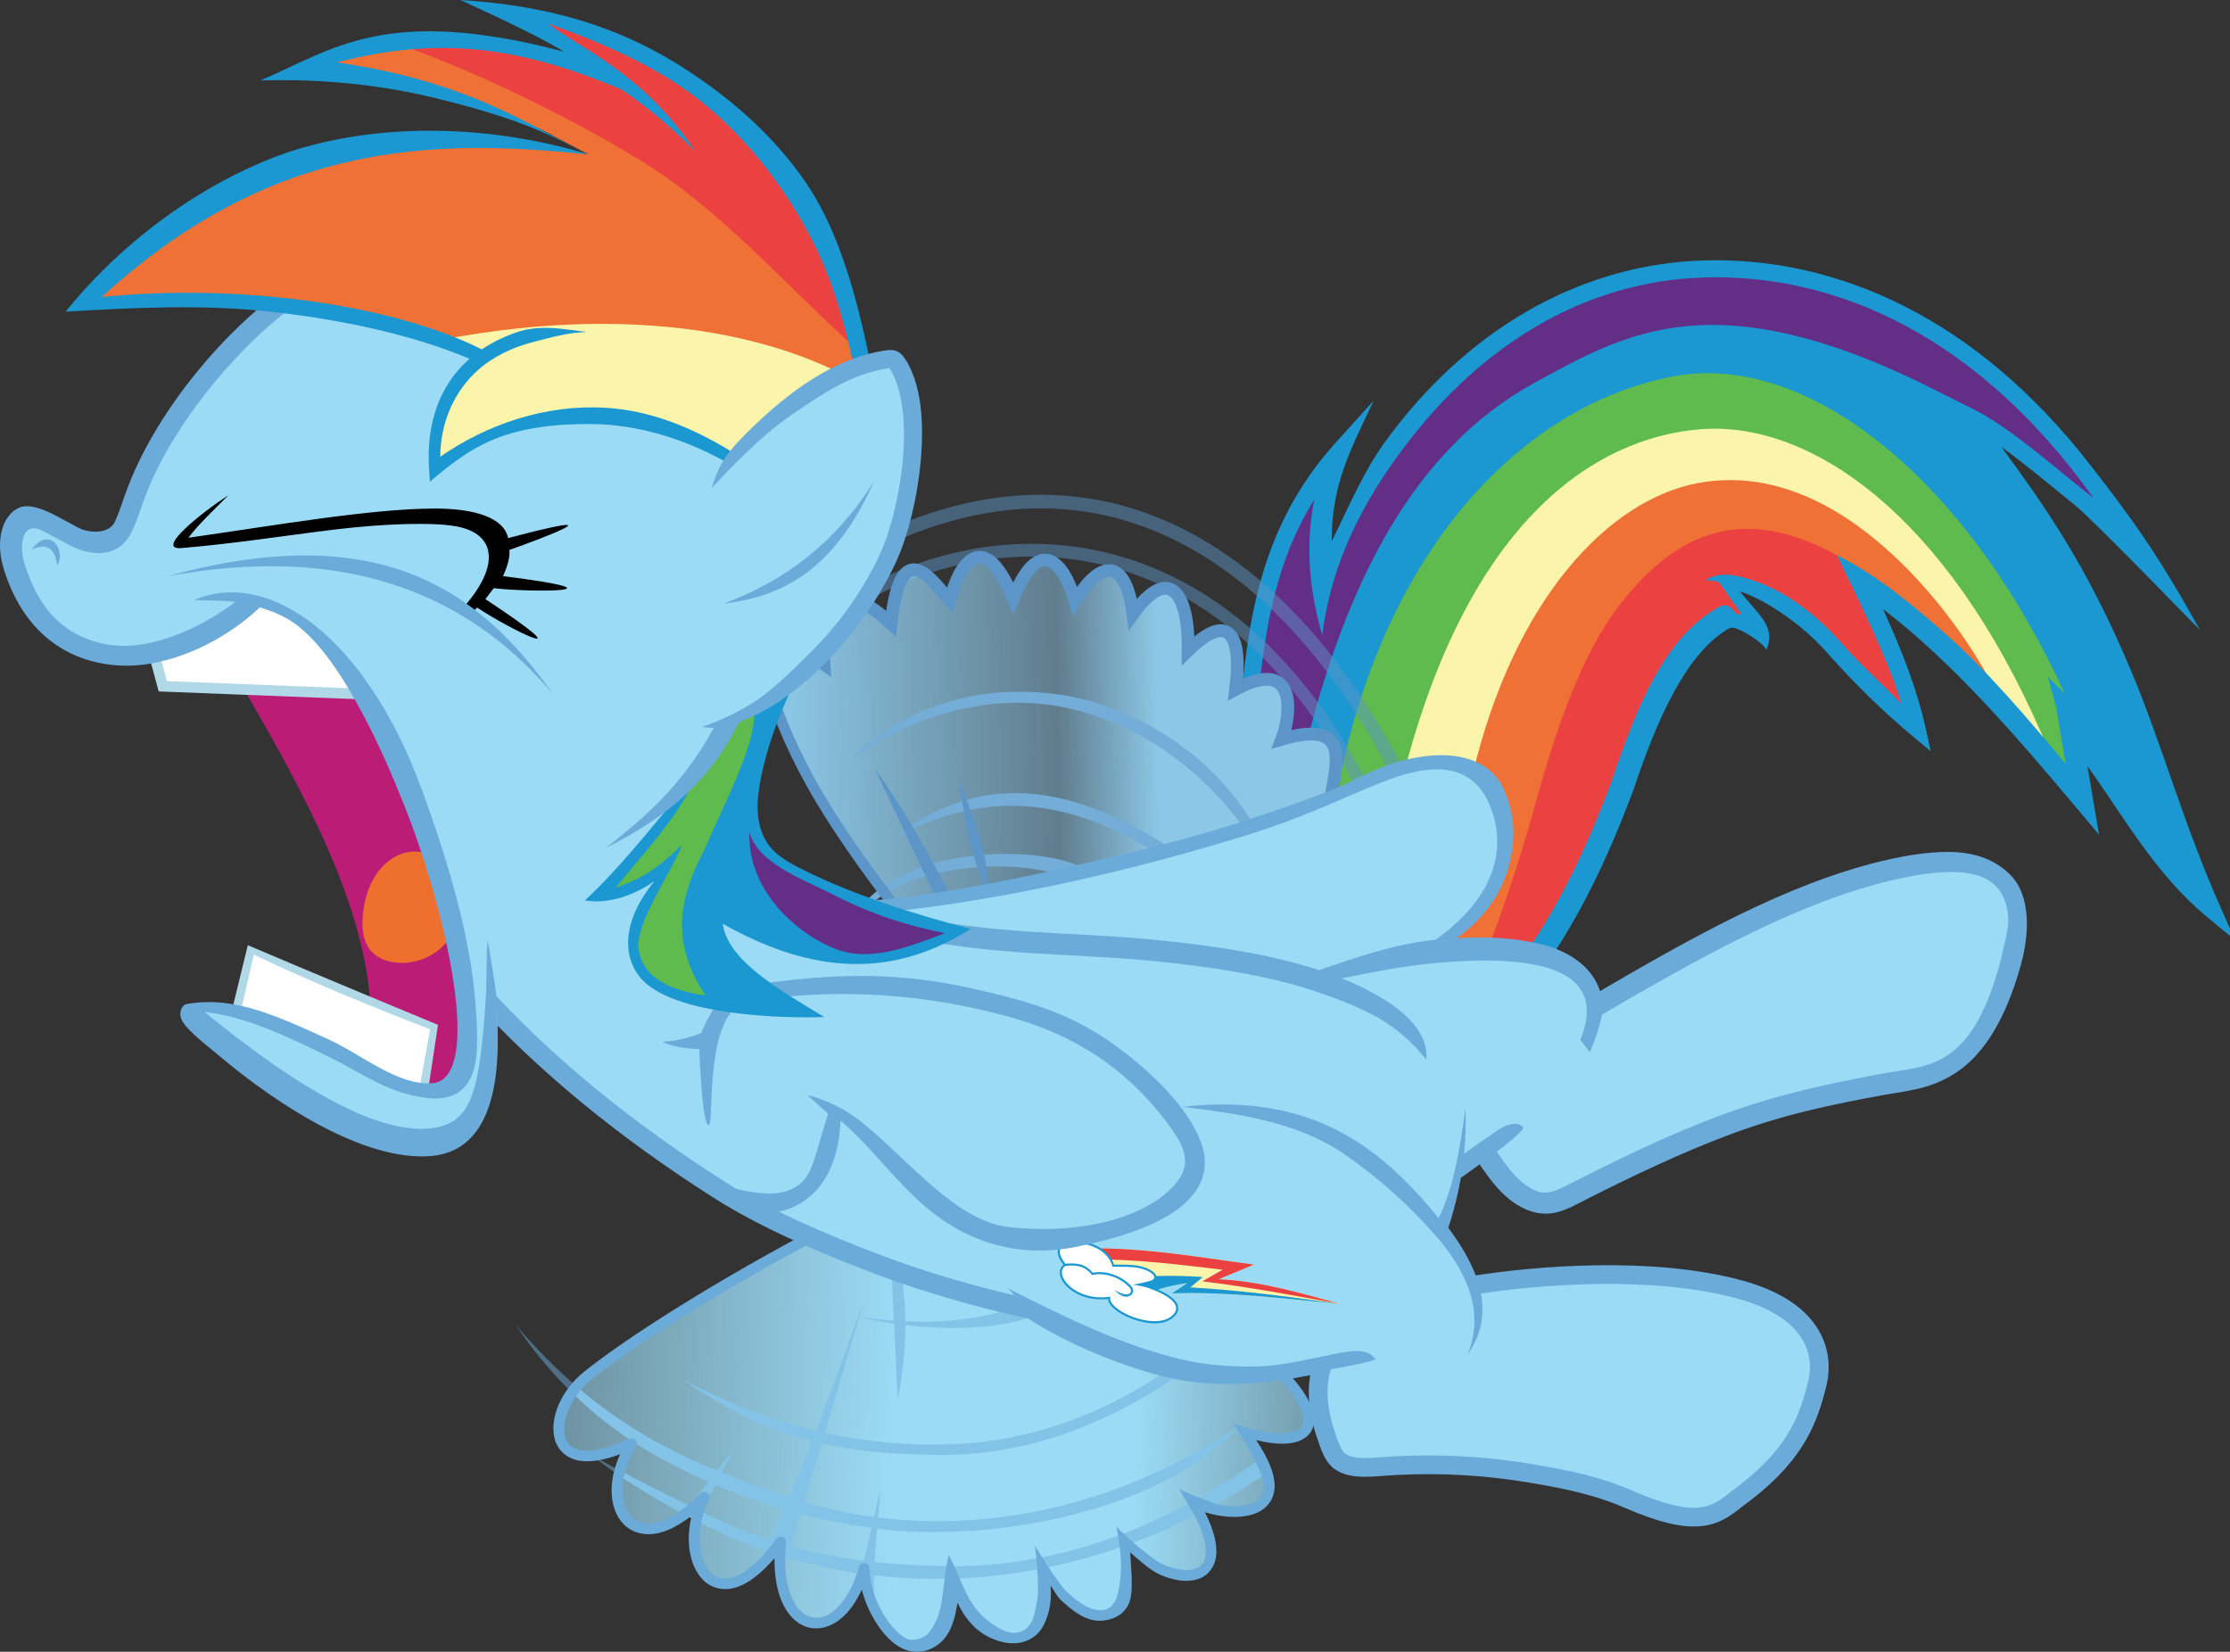 <?xml version="1.0" encoding="UTF-8" standalone="no"?>
<!-- Created with Inkscape (http://www.inkscape.org/) -->
<svg xmlns:dc="http://purl.org/dc/elements/1.1/" xmlns:cc="http://creativecommons.org/ns#" xmlns:rdf="http://www.w3.org/1999/02/22-rdf-syntax-ns#" xmlns:svg="http://www.w3.org/2000/svg" xmlns="http://www.w3.org/2000/svg" xmlns:xlink="http://www.w3.org/1999/xlink" xmlns:sodipodi="http://sodipodi.sourceforge.net/DTD/sodipodi-0.dtd" xmlns:inkscape="http://www.inkscape.org/namespaces/inkscape" width="5240.973" height="3882.018" viewBox="0 0 1386.674 1027.117" version="1.1" id="svg8" inkscape:version="0.92.3 (2405546, 2018-03-11)" sodipodi:docname="HarshRD.svg" inkscape:export-filename="C:\Users\tps\Desktop\HarshRD.png" inkscape:export-xdpi="150.00859" inkscape:export-ydpi="150.00859">
  <rect x="0" y="0" width="1386.674" height="1027.117" fill="#333333" stroke="none"/>
  <defs id="defs2">
    <linearGradient inkscape:collect="always" id="linearGradient1200">
      <stop style="stop-color:#8cc7e7;stop-opacity:1" offset="0" id="stop1196"/>
      <stop id="stop1204" offset="0.477" style="stop-color:#8cc7e7;stop-opacity:0.5"/>
      <stop style="stop-color:#8cc7e7;stop-opacity:1" offset="0.652" id="stop1206"/>
      <stop style="stop-color:#8cc7e7;stop-opacity:1" offset="1" id="stop1198"/>
    </linearGradient>
    <linearGradient inkscape:collect="always" id="linearGradient991">
      <stop style="stop-color:#9bdbf5;stop-opacity:0" offset="0" id="stop987"/>
      <stop id="stop995" offset="0.518" style="stop-color:#9bdbf5;stop-opacity:1"/>
      <stop style="stop-color:#9bdbf5;stop-opacity:1" offset="0.683" id="stop997"/>
      <stop style="stop-color:#9bdbf5;stop-opacity:0;" offset="1" id="stop989"/>
    </linearGradient>
    <linearGradient inkscape:collect="always" xlink:href="#linearGradient991" id="linearGradient993" x1="722.587" y1="994.575" x2="1643.245" y2="1019.164" gradientUnits="userSpaceOnUse"/>
    <linearGradient inkscape:collect="always" xlink:href="#linearGradient1200" id="linearGradient1202" x1="4275.176" y1="2212.01" x2="5616.164" y2="2194.173" gradientUnits="userSpaceOnUse"/>
    <clipPath clipPathUnits="userSpaceOnUse" id="clipPath1276">
      <path sodipodi:nodetypes="ccccccccc" inkscape:connector-curvature="0" id="path1278" d="m 1320.579,895.241 c 38.236,-0.284 70.114,5.791 103.701,10.156 l -21.916,9.087 c 19.199,1.086 35.989,4.112 75.637,15.502 -35.752,-3.677 -71.772,-7.824 -104.77,-6.682 l 9.622,-6.414 c -13.202,1.908 -21.624,4.686 -26.994,8.018 l -33.943,-11.76 z" style="display:inline;opacity:1;fill:none;fill-opacity:0;stroke:#01a368;stroke-width:0.529;stroke-linecap:butt;stroke-linejoin:miter;stroke-miterlimit:4;stroke-dasharray:none;stroke-dashoffset:6.15;stroke-opacity:1"/>
    </clipPath>
  </defs>
  <sodipodi:namedview id="base" pagecolor="#ffffff" bordercolor="#666666" borderopacity="1.0" inkscape:pageopacity="0.0" inkscape:pageshadow="2" inkscape:zoom="0.0875" inkscape:cx="2078.9038" inkscape:cy="31.286028" inkscape:document-units="px" inkscape:current-layer="layer3" showgrid="false" inkscape:snap-global="false" fit-margin-top="0" fit-margin-left="0" fit-margin-right="0" fit-margin-bottom="0" units="px" borderlayer="true" inkscape:showpageshadow="false" inkscape:pagecheckerboard="true" inkscape:window-width="1920" inkscape:window-height="1057" inkscape:window-x="-8" inkscape:window-y="-8" inkscape:window-maximized="1"/>
  <g inkscape:groupmode="layer" id="layer3" inkscape:label="RD" style="display:inline;opacity:1" transform="translate(-644.513,-119.062)">
    <g id="g1343">
      <path transform="scale(0.265)" inkscape:connector-curvature="0" id="path1296" d="m 6456.838,1079.98 c -17.793,0.042 -35.387,0.6 -52.756,1.643 -348.272,20.907 -667.222,260.199 -869.797,706.949 -24.641,-81.15 -4.602,-178.258 46.121,-286.324 -184.423,203.852 -199.658,437.228 -219.713,616.078 l 65.846,274.303 c 0,0 230.316,325.269 299.006,325.269 68.69,0 314.455,-23.613 314.455,-23.613 76.773,-114.666 136.102,-232.726 200.012,-403.106 55.339,-166.255 121.479,-323.116 231.543,-389.059 l 64.133,-1.436 -31.314,-58.59 -9.285,-24.012 c 82.428,16.983 167.946,67.911 244.31,154.863 57.604,65.59 128.118,133.744 191.049,186.217 -22.644,-102.58 -70.091,-217.891 -130.447,-342.022 192.46,128.941 359.492,323.997 525.57,521.531 l -28.428,-167.246 c 109.104,128.792 185.58,297.513 327.041,414.43 -87.633,-197.458 -137.656,-382.327 -208.383,-551.406 -129.243,-308.968 -249.996,-445.974 -363.658,-608.024 112.78,56.012 265.576,207.413 373.572,276.43 -294.186,-470.062 -661.313,-623.596 -968.877,-622.877 z" style="opacity:1;fill:#1b98d1;fill-opacity:1;stroke:none;stroke-width:40;stroke-linecap:butt;stroke-linejoin:miter;stroke-miterlimit:8;stroke-dasharray:none;stroke-dashoffset:6.15;stroke-opacity:1"/>
      <path transform="scale(0.265)" id="path1331" d="m 6443.162,1325.037 c -27.549,-0.223 -54.775,2.064 -81.549,6.949 -360.37,65.749 -716.053,424.459 -807.328,1068.014 l 162.857,-51.428 507.555,-17.377 c 5.083,-13.03 10.184,-26.337 15.314,-40.016 55.339,-166.255 121.479,-323.116 231.543,-389.059 l 64.133,-1.436 -31.314,-58.59 -9.285,-24.012 c 82.428,16.983 167.946,67.911 244.31,154.863 57.604,65.59 128.118,133.744 191.049,186.217 -22.644,-102.58 -70.091,-217.891 -130.447,-342.022 178.179,119.374 334.562,295.419 488.572,477.631 l 14.285,-0.488 -11.43,-111.428 -35.336,-78.076 -18.949,-67.639 40,40 C 7065.807,1613.674 6736.187,1327.406 6443.162,1325.037 Z" style="opacity:1;fill:#5fbb4e;fill-opacity:1;stroke:none;stroke-width:2;stroke-linecap:butt;stroke-linejoin:miter;stroke-miterlimit:8;stroke-dasharray:none;stroke-dashoffset:6.15;stroke-opacity:1" inkscape:connector-curvature="0"/>
      <path transform="scale(0.265)" id="path1328" d="m 6457.354,1455.17 c -12.308,-0.067 -24.462,0.403 -36.441,1.4 -244.465,20.353 -552.729,212.473 -705.469,851.205 l 169.705,28.285 361.635,-521.238 545.482,-18.184 224.254,185.869 228.295,240.416 c -222.751,-542.739 -537.193,-766.401 -787.461,-767.754 z" style="opacity:1;fill:#faf5ab;fill-opacity:1;stroke:none;stroke-width:40;stroke-linecap:butt;stroke-linejoin:miter;stroke-miterlimit:8;stroke-dasharray:none;stroke-dashoffset:6.15;stroke-opacity:1" inkscape:connector-curvature="0"/>
      <path transform="scale(0.265)" id="path1321" d="m 6494.16,1575.838 c -26.179,-0.143 -52.044,2.213 -77.537,6.949 -210.463,39.103 -431.046,273.652 -528.053,680.07 l -148.84,454.793 c 56.715,-1.706 174.606,-11.866 244.568,-18.211 l 484.274,-908.012 c 181.879,-156.528 415.954,76.419 645.713,277.145 -81.368,-155.274 -194.054,-285.841 -300.981,-368.736 -108.909,-84.433 -216.443,-123.437 -319.144,-123.998 z" style="opacity:1;fill:#ef7135;fill-opacity:1;stroke:none;stroke-width:2;stroke-linecap:butt;stroke-linejoin:miter;stroke-miterlimit:8;stroke-dasharray:none;stroke-dashoffset:6.15;stroke-opacity:1" inkscape:connector-curvature="0"/>
      <path transform="scale(0.265)" id="path1316" d="m 6531.893,1690.332 c -127.054,0.291 -222.294,78.804 -300.978,180.662 -87.859,113.735 -148.008,289.401 -198.865,474.733 -32.96,120.111 -92.543,302.306 -124.525,360.449 70.44,-5.931 132.477,-11.891 132.477,-11.891 76.773,-114.666 136.102,-232.726 200.012,-403.106 55.339,-166.255 121.479,-323.116 231.543,-389.059 l 64.133,-1.436 -31.314,-58.59 -9.285,-24.012 c 82.428,16.983 167.946,67.911 244.31,154.863 57.604,65.59 128.118,133.744 191.049,186.217 -22.644,-102.58 -70.091,-217.891 -130.447,-342.022 7.325,4.907 14.609,9.922 21.861,15.018 l -79.279,-79.891 c -79.003,-43.565 -148.64,-62.079 -210.689,-61.938 z" style="opacity:1;fill:#ec4141;fill-opacity:1;stroke:none;stroke-width:2;stroke-linecap:butt;stroke-linejoin:miter;stroke-miterlimit:8;stroke-dasharray:none;stroke-dashoffset:6.15;stroke-opacity:1" inkscape:connector-curvature="0"/>
      <path transform="scale(0.265)" sodipodi:nodetypes="cccccccsccccc" inkscape:connector-curvature="0" id="path1311" d="m 6456.838,1079.98 c -17.793,0.042 -35.387,0.6 -52.756,1.643 -348.272,20.907 -667.222,260.199 -869.797,706.949 -24.641,-81.15 -4.602,-178.258 46.121,-286.324 -184.423,203.852 -199.658,437.228 -219.713,616.078 l 16.199,67.486 117.393,22.76 c 96.363,-394.012 257.394,-707.394 538.277,-860.824 216.115,-118.052 429.544,-246.693 958.059,25.793 l 79.906,78.809 c -6.147,-8.592 -12.278,-17.216 -18.385,-25.922 112.78,56.012 265.576,207.413 373.572,276.43 -294.186,-470.062 -661.313,-623.596 -968.877,-622.877 z" style="opacity:1;fill:#632e86;fill-opacity:1;stroke:none;stroke-width:2;stroke-linecap:butt;stroke-linejoin:miter;stroke-miterlimit:8;stroke-dasharray:none;stroke-dashoffset:6.15;stroke-opacity:1"/>
      <path transform="scale(0.265)" inkscape:connector-curvature="0" id="path1294" d="m 6456.791,1059.992 c -18.18,0.034 -36.161,0.599 -53.91,1.664 -269.178,16.159 -528.095,160.067 -719.783,423.192 -51.134,70.189 -82.888,147.535 -126.205,234.785 0.159,-134.535 42.475,-210.704 98.506,-330.096 l -89.822,99.295 c -189.15,209.077 -204.791,449.217 -224.756,627.268 l 39.75,4.459 c 16.65,-148.491 29.946,-329.041 135.436,-499.377 -22.617,113.412 -9.521,222.627 18.857,318.289 18.057,-147.067 76.975,-271.518 146.125,-375.955 194.036,-290.932 450.251,-445.481 724.293,-461.932 289.673,-17.389 643.724,101.93 940.039,517.271 -29.648,-23.587 -60.636,-49.128 -91.986,-74.609 -65.996,-53.641 -132.702,-106.132 -192.299,-135.731 l -70.414,-34.975 45.147,64.369 c 114.443,163.162 233.237,297.442 361.58,604.26 59.226,141.585 104.49,296.11 170.439,460.844 -96.258,-106.095 -164.134,-236.797 -255.383,-344.512 l -56.312,-53.721 23.457,137.397 c -88.838,-106.359 -182.631,-217.103 -278.859,-302.598 -80.209,-71.262 -168.256,-143.281 -258.108,-187.311 54.308,112.541 118.483,240.555 151.357,348.514 -48.01,-49.59 -97.389,-93.07 -139.51,-141.031 -69.142,-78.728 -145.975,-131.213 -223.443,-153.15 -33.521,-9.492 -65.802,-15.513 -97.496,4.273 9.993,0.149 21.26,1.555 31.914,3.924 l 51.861,73.635 c -3.231,1.476 -6.344,5.995 -12.367,-1.359 -12.296,-15.014 -22.275,-22.499 -37.598,-14.229 -128.451,69.329 -195.912,237.131 -253.115,408.881 -63.379,168.93 -121.508,284.45 -197.037,397.258 l 45.701,30.598 c 77.984,-116.475 138.506,-237.034 202.914,-408.742 l 0.176,-0.488 0.164,-0.486 c 53.919,-161.988 119.556,-309.008 214.33,-370.82 10.444,-6.812 15.213,-8.738 25.801,-4.936 22.945,8.241 63.487,34.369 70.768,49.727 17.373,-39.11 -1.473,-65.71 -25.633,-93.881 l -37.035,-43.186 c 42.61,13.751 86.16,40.773 128.684,72.994 27.737,21.017 55.035,46.42 81.352,76.385 58.412,66.51 129.445,135.157 193.274,188.379 l 44.955,37.479 -12.623,-57.15 c -18.808,-85.203 -54.389,-178.023 -99.272,-276.393 163.98,125.186 311.915,297.472 459.561,473.082 l 47.353,56.324 -27.35,-160.926 c 83.982,115.843 158.145,252.648 281.176,354.332 l 65.486,54.123 -34.467,-77.65 c -86.9,-195.807 -136.779,-380.243 -208.213,-551.014 -107.575,-257.17 -209.692,-397.003 -305.758,-528.742 32.148,23.207 65.91,49.898 99.617,77.295 25.579,20.79 51.107,41.887 76.053,62.01 39.027,31.482 289.914,290.244 289.914,290.244 0,0 -52.485,-97.529 -113,-189.676 -58.587,-89.212 -124.968,-172.75 -142.453,-195.371 -274.793,-355.515 -597.213,-480.687 -874.029,-482.484 -2.605,-0.017 -5.206,-0.023 -7.803,-0.018 z" style="color:#000000;font-style:normal;font-variant:normal;font-weight:normal;font-stretch:normal;font-size:medium;line-height:normal;font-family:sans-serif;font-variant-ligatures:normal;font-variant-position:normal;font-variant-caps:normal;font-variant-numeric:normal;font-variant-alternates:normal;font-feature-settings:normal;text-indent:0;text-align:start;text-decoration:none;text-decoration-line:none;text-decoration-style:solid;text-decoration-color:#000000;letter-spacing:normal;word-spacing:normal;text-transform:none;writing-mode:lr-tb;direction:ltr;text-orientation:mixed;dominant-baseline:auto;baseline-shift:baseline;text-anchor:start;white-space:normal;shape-padding:0;clip-rule:nonzero;display:inline;overflow:visible;visibility:visible;opacity:1;isolation:auto;mix-blend-mode:normal;color-interpolation:sRGB;color-interpolation-filters:linearRGB;solid-color:#000000;solid-opacity:1;vector-effect:none;fill:#1b98d1;fill-opacity:1;fill-rule:nonzero;stroke:none;stroke-width:40;stroke-linecap:butt;stroke-linejoin:miter;stroke-miterlimit:8;stroke-dasharray:none;stroke-dashoffset:6.15;stroke-opacity:1;color-rendering:auto;image-rendering:auto;shape-rendering:auto;text-rendering:auto;enable-background:accumulate"/>
    </g>
    <g id="g1220">
      <g style="stroke:#5c96c9;stroke-opacity:0.49" id="g1194">
        <path style="opacity:1;fill:none;fill-opacity:1;stroke:#5c96c9;stroke-width:8.467;stroke-linecap:butt;stroke-linejoin:miter;stroke-miterlimit:5;stroke-dasharray:none;stroke-dashoffset:6.15;stroke-opacity:0.49" d="m 1200.452,451.304 c 137.319,-59.921 248.082,18.644 315.988,153.458" id="path1188" inkscape:connector-curvature="0" sodipodi:nodetypes="cc"/>
        <path style="opacity:1;fill:none;fill-opacity:1;stroke:#5c96c9;stroke-width:7.938;stroke-linecap:butt;stroke-linejoin:miter;stroke-miterlimit:5;stroke-dasharray:none;stroke-dashoffset:6.15;stroke-opacity:0.49" d="m 1183.469,488.19 c 86.052,-48.04 224.846,-46.348 311.102,125.617" id="path1190" inkscape:connector-curvature="0" sodipodi:nodetypes="cc"/>
      </g>
      <path transform="scale(0.265)" sodipodi:nodetypes="scccccccccccccccs" inkscape:connector-curvature="0" id="path1173" d="m 4738.469,1759.676 c -30.489,-0.305 -55.496,43.908 -69.897,101.752 -37.053,-38.142 -115.275,-168.028 -138.572,54.287 -31.23,-28.651 -57.338,-47.058 -77.143,-52.857 l -218.297,160.055 c 18.375,83.134 54.985,171.818 106.428,265.016 53.918,97.682 131.2,206.385 213.789,312.793 l 108.088,37.014 915.924,-245.42 -15.932,-59.457 c 10.583,-80.267 55.71,-195.464 -114.285,-145.715 C 5470.471,2129.52 5486.181,1991.584 5340,2070 c 14.931,-119.501 -10.584,-189.346 -111.428,-91.428 1.615,-129.578 -41.898,-206.418 -130,-85.715 -15.469,-123.002 -70.959,-136.494 -135.715,-30 -29.28,-99.516 -87.315,-151.893 -145.715,-7.143 -27.931,-68.634 -54.96,-95.802 -78.674,-96.039 z" style="opacity:1;fill:url(#linearGradient1202);fill-opacity:1;stroke:none;stroke-width:30;stroke-linecap:butt;stroke-linejoin:miter;stroke-miterlimit:5;stroke-dasharray:none;stroke-dashoffset:6.15;stroke-opacity:1"/>
      <path sodipodi:nodetypes="cccc" inkscape:connector-curvature="0" id="path1186" d="m 1182.935,679.555 c 33.972,-37.222 118.343,-33.865 137.644,-18.976 l -13.096,5.078 c -19.598,-12.113 -90.641,-12.473 -121.34,15.769" style="opacity:1;fill:#74aed8;fill-opacity:1;stroke:none;stroke-width:0.265;stroke-linecap:butt;stroke-linejoin:miter;stroke-miterlimit:5;stroke-dasharray:none;stroke-dashoffset:6.15;stroke-opacity:1"/>
      <path sodipodi:nodetypes="cscsc" inkscape:connector-curvature="0" id="path1182" d="m 1418.132,634.119 c -34.04,-46.868 -79.73,-70.709 -119.455,-76.526 -42.586,-6.235 -88.282,6.6 -127.502,35.366 39.294,-37.566 85.135,-48.153 130.688,-42.178 39.533,5.186 92.557,30.624 122.951,82.268" style="opacity:1;fill:#74aed8;fill-opacity:1;stroke:none;stroke-width:0.265;stroke-linecap:butt;stroke-linejoin:miter;stroke-miterlimit:5;stroke-dasharray:none;stroke-dashoffset:6.15;stroke-opacity:1"/>
      <path sodipodi:nodetypes="ccc" inkscape:connector-curvature="0" id="path1184" d="m 1372.429,646.413 c -79.463,-51.363 -131.163,-37.947 -174.527,-5.078 46.916,-25.28 98.788,-34.155 166.242,8.553" style="opacity:1;fill:#74aed8;fill-opacity:1;stroke:none;stroke-width:0.265;stroke-linecap:butt;stroke-linejoin:miter;stroke-miterlimit:5;stroke-dasharray:none;stroke-dashoffset:6.15;stroke-opacity:1"/>
      <path sodipodi:nodetypes="csc" inkscape:connector-curvature="0" id="path1167" d="m 1205.118,688.107 c -21.852,-28.154 -42.3,-56.915 -56.565,-82.76 -13.611,-24.659 -23.297,-48.123 -28.159,-70.119" style="opacity:1;fill:none;fill-opacity:1;stroke:#5c96c9;stroke-width:6.615;stroke-linecap:butt;stroke-linejoin:miter;stroke-miterlimit:5;stroke-dasharray:none;stroke-dashoffset:6.15;stroke-opacity:1"/>
      <path inkscape:connector-curvature="0" id="path1169" d="m 1147.536,530.679 13.985,9.449 -1.512,-17.765 z" style="opacity:1;fill:#5c96c9;fill-opacity:1;stroke:none;stroke-width:0.529;stroke-linecap:butt;stroke-linejoin:miter;stroke-miterlimit:5;stroke-dasharray:none;stroke-dashoffset:6.15;stroke-opacity:1"/>
      <path sodipodi:nodetypes="cccccccccc" inkscape:connector-curvature="0" id="path1171" d="m 1178.152,492.881 c 5.24,1.534 12.148,6.405 20.411,13.985 6.164,-58.821 26.86,-24.455 36.664,-14.363 6.774,-27.208 22.418,-43.019 39.309,-1.512 15.452,-38.299 30.807,-24.441 38.554,1.89 17.133,-28.176 31.815,-24.607 35.908,7.938 23.31,-31.936 34.823,-11.606 34.396,22.679 26.681,-25.908 33.432,-7.427 29.482,24.19 38.677,-20.748 34.52,15.748 28.726,30.994 44.978,-13.163 33.038,17.316 30.238,38.554" style="opacity:1;fill:none;fill-opacity:1;stroke:#5c96c9;stroke-width:7.938;stroke-linecap:butt;stroke-linejoin:miter;stroke-miterlimit:5;stroke-dasharray:none;stroke-dashoffset:6.15;stroke-opacity:1"/>
      <path sodipodi:nodetypes="cccc" inkscape:connector-curvature="0" id="path1178" d="m 1188.357,596.824 39.688,83.911 8.316,-3.402 c -16.001,-31.134 -32.002,-58.441 -48.003,-80.509 z" style="opacity:1;fill:#5c96c9;fill-opacity:1;stroke:none;stroke-width:0.265;stroke-linecap:butt;stroke-linejoin:miter;stroke-miterlimit:5;stroke-dasharray:none;stroke-dashoffset:6.15;stroke-opacity:1"/>
      <path sodipodi:nodetypes="cccc" inkscape:connector-curvature="0" id="path1180" d="m 1240.518,603.628 c 3.758,24.986 8.056,49.521 17.765,69.548 l 1.134,-0.378 c -1.571,-27.785 -10.496,-48.216 -18.899,-69.17 z" style="opacity:1;fill:#5c96c9;fill-opacity:1;stroke:none;stroke-width:0.265;stroke-linecap:butt;stroke-linejoin:miter;stroke-miterlimit:5;stroke-dasharray:none;stroke-dashoffset:6.15;stroke-opacity:1"/>
    </g>
    <g id="g985">
      <path style="opacity:1;fill:url(#linearGradient993);fill-opacity:1;stroke:none;stroke-width:6.615;stroke-linecap:butt;stroke-linejoin:round;stroke-miterlimit:5;stroke-dasharray:none;stroke-dashoffset:6.15;stroke-opacity:1" d="m 1159.426,882.458 c -67.98,35.694 -124.426,71.766 -149.982,92.463 -25.747,20.852 -28.018,67.844 27.847,41.863 -23.603,38.088 1.314,77.885 45.241,33.244 -18.491,35.174 5.438,85.253 47.482,27.758 -6.201,60.161 37.177,67.856 51.877,16.414 -0.33,35.383 48.129,88.32 53.962,2.295 6.468,42.196 67.679,68.021 55.592,-4.276 10.98,28.04 61.912,59.489 52.385,-13.898 29.434,31.607 75.349,29.179 42.229,-26.192 15.662,11.066 76.394,15.919 31.538,-43.298 45.102,14.683 54.856,-7.185 18.442,-40.625" id="path955" inkscape:connector-curvature="0" sodipodi:nodetypes="cscccccccccc"/>
      <path sodipodi:nodetypes="csscssccc" inkscape:connector-curvature="0" id="path971" d="m 1000.143,985.026 c 27.941,27.373 57.352,43.436 86.295,56.101 33.788,14.785 67.189,23.559 100.683,28.158 75.507,10.367 183.274,-12.185 228.022,-63.49 -74.963,49.762 -154.615,66.168 -227.677,56.526 -32.94,-4.347 -63.871,-15.775 -95.788,-28.341 -30.535,-12.022 -60.29,-28.439 -89.081,-53.203 -1.373,-0.764 -0.792,2.196 -0.792,2.196 0,0 -3.611,0.039 -1.663,2.053 z" style="opacity:1;fill:#83c3e7;fill-opacity:1;stroke:none;stroke-width:0.265;stroke-linecap:butt;stroke-linejoin:miter;stroke-miterlimit:5;stroke-dasharray:none;stroke-dashoffset:6.15;stroke-opacity:1"/>
      <path sodipodi:nodetypes="cccc" inkscape:connector-curvature="0" id="path967" d="m 1178.391,938.071 c 30.045,3.776 60.927,5.326 93.812,-4.878 l 14.165,4.544 c -36.328,12.909 -86.865,5.201 -107.977,0.334 z" style="opacity:1;fill:#83c3e7;fill-opacity:1;stroke:none;stroke-width:0.265;stroke-linecap:butt;stroke-linejoin:miter;stroke-miterlimit:5;stroke-dasharray:none;stroke-dashoffset:6.15;stroke-opacity:1"/>
      <path sodipodi:nodetypes="ccc" inkscape:connector-curvature="0" id="path965" d="m 1198.94,909.411 3.78,79.753 c 5.664,-27.968 6.306,-54.43 1.89,-79.375" style="opacity:1;fill:#83c3e7;fill-opacity:1;stroke:none;stroke-width:0.265;stroke-linecap:butt;stroke-linejoin:miter;stroke-miterlimit:5;stroke-dasharray:none;stroke-dashoffset:6.15;stroke-opacity:1"/>
      <path inkscape:connector-curvature="0" id="path959" d="m 1074.964,1053.609 25.702,-33.262 -19.844,38.743" style="opacity:1;fill:#83c3e7;fill-opacity:1;stroke:none;stroke-width:0.265;stroke-linecap:butt;stroke-linejoin:miter;stroke-miterlimit:5;stroke-dasharray:none;stroke-dashoffset:6.15;stroke-opacity:1"/>
      <path sodipodi:nodetypes="sssccssssss" inkscape:connector-curvature="0" id="path973" d="m 1030.15,1037.013 c 14.667,9.943 30.43,18.659 44.044,25.991 53.371,28.744 108.433,39.115 161.789,37.696 70.483,-1.875 139.902,-26.439 196.925,-66.18 l -4.536,-8.316 c -61.161,43.308 -126.312,67.495 -193.903,66.727 -33.61,-0.382 -70.563,-3.541 -105.515,-14.371 -18.122,-5.615 -35.798,-13.201 -53.62,-22.101 -13.557,-6.771 -29.511,-14.495 -44.822,-22.609 -3.054,-1.619 -2.217,-0.548 -2.32,0.118 -0.104,0.673 -1.117,0.96 1.958,3.044 z" style="opacity:1;fill:#83c3e7;fill-opacity:1;stroke:none;stroke-width:0.265;stroke-linecap:butt;stroke-linejoin:miter;stroke-miterlimit:5;stroke-dasharray:none;stroke-dashoffset:6.15;stroke-opacity:1"/>
      <path sodipodi:nodetypes="ccc" inkscape:connector-curvature="0" id="path961" d="m 1114.247,1092.486 c 25.475,-43.153 46.446,-108.731 67.619,-164.371 l -50.247,167.845 -2.321,-13.248 z" style="opacity:1;fill:#83c3e7;fill-opacity:1;stroke:none;stroke-width:0.265;stroke-linecap:butt;stroke-linejoin:miter;stroke-miterlimit:5;stroke-dasharray:none;stroke-dashoffset:6.15;stroke-opacity:1"/>
      <path sodipodi:nodetypes="cccc" inkscape:connector-curvature="0" id="path963" d="m 1192.022,1045.179 c -1.888,24.995 -5.527,52.033 -3.474,72.43 l -9.354,-17.64 z" style="opacity:1;fill:#83c3e7;fill-opacity:1;stroke:none;stroke-width:0.265;stroke-linecap:butt;stroke-linejoin:miter;stroke-miterlimit:5;stroke-dasharray:none;stroke-dashoffset:6.15;stroke-opacity:1"/>
      <path sodipodi:nodetypes="csscccccccccscccsscsscccscccccccsccccccccssscsssccscsscsccccscsscssscccccccccccccccscccc" inkscape:connector-curvature="0" id="path953" d="m 1157.889,879.529 c -68.125,35.77 -124.579,71.809 -150.525,92.822 -13.781,11.161 -21.577,28.778 -17.777,41.979 1.9,6.601 7.416,11.848 15.68,13.078 6.507,0.968 14.697,-0.294 24.834,-4.078 -7.793,17.233 -6.832,34.088 2.103,43.391 5.184,5.397 13.157,7.68 22.182,5.518 6.209,-1.488 13.02,-5.092 20.311,-10.82 -3.942,15.205 -1.663,30.643 6.441,39.477 5.22,5.69 13.385,8.067 22.246,4.867 7.015,-2.533 14.585,-8.329 22.75,-17.848 -0.118,10.61 1.424,19.402 4.244,26.303 3.702,9.058 9.742,15.015 16.928,16.834 7.186,1.819 15.019,-0.699 21.652,-6.822 4.324,-3.992 8.176,-9.665 11.434,-16.701 1.377,5.378 3.433,10.698 6.057,15.613 4.808,9.007 11.143,16.863 18.545,20.646 8.59,4.39 17.913,2.47 24.603,-3.569 6.76,-6.102 8.848,-15.713 10.329,-24.563 5.432,11.444 12.821,18.669 21.674,22.381 5.585,2.342 11.674,3.527 17.244,2.468 5.544,-1.054 10.732,-4.17 13.853,-9.513 3.335,-5.708 6.1,-14.303 5.093,-25.916 2.187,2.81 3.625,6.315 6.231,8.741 6.498,6.05 13.299,11.484 20.758,12.751 7.459,1.267 17.084,-1.392 21.238,-9.377 3.436,-6.606 2.199,-19.116 1.221,-32.815 5.922,5.099 12.867,11.434 18.983,14.021 8.41,3.557 16.545,4.756 23.209,2.592 6.663,-2.164 11.334,-8.371 11.455,-16.914 0.094,-6.643 -2.175,-14.803 -7.127,-24.727 3.008,0.976 6.254,1.77 9.656,2.283 7.599,1.147 15.72,1.036 22.385,-1.74 6.664,-2.777 11.73,-9.044 11.305,-17.912 -0.348,-7.258 -4.003,-16.214 -11.494,-27.439 7.504,1.83 13.939,2.546 19.271,2.141 7.366,-0.559 13.141,-3.469 15.525,-8.754 2.385,-5.285 1.14,-11.749 -2.625,-18.762 -3.764,-7.013 -10.212,-14.861 -19.502,-23.393 l -4.473,4.873 c 8.917,8.189 14.908,15.613 18.146,21.646 3.239,6.033 3.564,10.389 2.424,12.916 -1.14,2.527 -3.986,4.421 -9.996,4.877 -2.526,0.192 -8.811,0.224 -15.249,-1.042 -8.88,-1.747 -18.052,-5 -18.052,-5 0,0 6.623,9.486 12.062,19.672 3.991,7.473 7.221,15.818 7.354,18.581 0.314,6.53 -2.371,9.461 -7.24,11.49 -4.87,2.029 -12.064,2.33 -18.855,1.305 -6.792,-1.025 -26.689,-10.11 -26.689,-10.11 0,0 9.723,16.296 11.255,19.596 3.838,8.271 5.371,14.761 5.305,19.405 -0.092,6.497 -2.53,9.303 -6.885,10.717 -4.354,1.414 -11.075,0.578 -18.59,-2.393 -9.166,-3.624 -30.154,-23.774 -30.05,-23.757 0,0 2.609,11.773 2.832,23.146 0.195,9.933 -1.874,19.435 -3.3,22.177 -3.059,5.882 -6.937,7.103 -12.393,6.176 -5.456,-0.927 -12.05,-5.632 -17.892,-11.071 -5.842,-5.439 -19.953,-28.762 -19.953,-28.762 1.079,7.211 2.757,27.35 1.509,33.378 -1.273,6.149 -1.781,10.893 -3.633,14.063 -2.109,3.61 -4.705,5.673 -7.838,6.375 -6.091,1.364 -10.916,-1.528 -15.678,-4.594 -16.886,-10.873 -19.005,-26.819 -27.887,-43.445 -4.424,15.931 -1.794,34.92 -12.026,47.859 -3.336,4.218 -10.524,6.133 -14.352,4.118 -5.515,-2.903 -11.482,-9.757 -15.85,-17.939 -4.368,-8.182 -7.159,-17.712 -7.084,-25.795 0.029,-3.847 -5.423,-4.637 -6.486,-0.94 -3.551,12.426 -8.802,21.054 -14.242,26.076 -5.44,5.022 -10.822,6.466 -15.543,5.271 -4.721,-1.195 -9.281,-5.226 -12.428,-12.924 -3.146,-7.697 -4.705,-18.948 -3.195,-33.59 0.343,-3.355 -3.966,-5.012 -5.959,-2.291 -10.288,14.068 -19.338,21.225 -26.211,23.707 -6.873,2.482 -11.417,0.921 -15.123,-3.119 -7.413,-8.08 -9.222,-28.361 -0.551,-44.855 1.765,-3.368 -2.616,-6.565 -5.285,-3.857 -10.7,10.874 -20.07,16.357 -27.334,18.098 -7.264,1.741 -12.282,0.065 -15.867,-3.668 -7.171,-7.466 -8.126,-25.451 3.129,-43.613 1.729,-2.792 -1.229,-6.125 -4.207,-4.74 -13.628,6.338 -23.441,8.005 -29.658,7.08 -6.218,-0.925 -9,-3.859 -10.297,-8.365 -2.594,-9.013 3.618,-25.317 15.584,-35.008 25.166,-20.381 81.602,-56.487 149.438,-92.105 z" style="color:#000000;font-style:normal;font-variant:normal;font-weight:normal;font-stretch:normal;font-size:medium;line-height:normal;font-family:sans-serif;font-variant-ligatures:normal;font-variant-position:normal;font-variant-caps:normal;font-variant-numeric:normal;font-variant-alternates:normal;font-feature-settings:normal;text-indent:0;text-align:start;text-decoration:none;text-decoration-line:none;text-decoration-style:solid;text-decoration-color:#000000;letter-spacing:normal;word-spacing:normal;text-transform:none;writing-mode:lr-tb;direction:ltr;text-orientation:mixed;dominant-baseline:auto;baseline-shift:baseline;text-anchor:start;white-space:normal;shape-padding:0;clip-rule:nonzero;display:inline;overflow:visible;visibility:visible;opacity:1;isolation:auto;mix-blend-mode:normal;color-interpolation:sRGB;color-interpolation-filters:linearRGB;solid-color:#000000;solid-opacity:1;vector-effect:none;fill:#6babda;fill-opacity:1;fill-rule:nonzero;stroke:none;stroke-width:6.615;stroke-linecap:butt;stroke-linejoin:round;stroke-miterlimit:5;stroke-dasharray:none;stroke-dashoffset:6.15;stroke-opacity:1;color-rendering:auto;image-rendering:auto;shape-rendering:auto;text-rendering:auto;enable-background:accumulate"/>
      <path sodipodi:nodetypes="csccsc" inkscape:connector-curvature="0" id="path969" d="m 1070.051,977.446 c 55.069,28.652 103.601,39.916 156.108,39.922 47.09,0.01 94.64,-12.996 142.871,-45.213 l 10.205,0.756 c -54.155,37.317 -104.151,51.31 -151.571,50.855 -55.196,-0.53 -102.366,-7.406 -157.613,-46.319 z" style="opacity:1;fill:#83c3e7;fill-opacity:1;stroke:none;stroke-width:0.265;stroke-linecap:butt;stroke-linejoin:miter;stroke-miterlimit:5;stroke-dasharray:none;stroke-dashoffset:6.15;stroke-opacity:1"/>
    </g>
    <g id="g951">
      <path style="opacity:1;fill:#9bdbf5;fill-opacity:1;stroke:none;stroke-width:12.171;stroke-linecap:butt;stroke-linejoin:miter;stroke-miterlimit:5;stroke-dasharray:none;stroke-dashoffset:6.15;stroke-opacity:1" d="m 941.323,734.612 c 41.9,46.393 92.603,87.408 150.03,124.007 28.034,17.867 63.245,33.161 99.575,46.919 40.014,15.153 92.076,28.635 126.711,33.268 l 5.278,-111.794 -238.125,-146.655 z" id="path947" inkscape:connector-curvature="0" sodipodi:nodetypes="cssc"/>
      <path sodipodi:nodetypes="cssc" inkscape:connector-curvature="0" id="path945" d="m 941.323,734.612 c 41.9,46.393 92.603,87.408 150.03,124.007 28.034,17.867 63.245,33.161 99.575,46.919 40.014,15.153 92.076,28.635 126.711,33.268" style="opacity:1;fill:none;fill-opacity:1;stroke:#6babda;stroke-width:12.171;stroke-linecap:butt;stroke-linejoin:miter;stroke-miterlimit:5;stroke-dasharray:none;stroke-dashoffset:6.15;stroke-opacity:1"/>
    </g>
    <g id="g926">
      <path sodipodi:nodetypes="cccscccc" inkscape:connector-curvature="0" id="path922" d="m 1179.664,684.137 c 90.022,-7.846 180.043,-33.675 270.065,-62.426 41.158,-15.514 84.313,-34.356 110.936,-25.643 11.592,14.016 20.288,29.342 17.804,49.721 -2.12,17.396 -12.385,38.473 -35.947,65.562 l -80.509,18.521 -271.765,-36.664 z" style="opacity:1;fill:#9bdbf5;fill-opacity:1;stroke:none;stroke-width:1.323;stroke-linecap:butt;stroke-linejoin:miter;stroke-miterlimit:5;stroke-dasharray:none;stroke-dashoffset:6.15;stroke-opacity:1"/>
      <path sodipodi:nodetypes="cssssssccsscc" inkscape:connector-curvature="0" id="path920" d="m 1539.073,709.783 c 33.448,-19.264 42.965,-42.838 45.85,-62.84 2.371,-16.44 -1.911,-30.978 -6.806,-40.075 -5.602,-10.409 -21.145,-22.918 -54.708,-16.415 -13.541,2.624 -23.26,6.615 -43.27,16.671 -5.714,2.871 -26.77,10.529 -47.641,17.69 -17.846,6.123 -40.494,13.145 -66.724,19.83 -79.32,20.215 -176.706,39.55 -197.004,33.039 l 25.257,8.721 c 75.331,-7.426 158.566,-27.006 227.822,-48.676 32.123,-10.051 54.606,-21.087 78.767,-30.946 22.039,-8.993 53.088,-18.599 67.997,8.177 8.512,16.036 18.79,54.019 -34.029,90.343" style="opacity:1;fill:#6babda;fill-opacity:1;stroke:none;stroke-width:1.323;stroke-linecap:butt;stroke-linejoin:miter;stroke-miterlimit:5;stroke-dasharray:none;stroke-dashoffset:6.15;stroke-opacity:1"/>
    </g>
    <g id="g862" style="opacity:1">
      <path style="opacity:1;fill:#9bdbf5;fill-opacity:1;stroke:none;stroke-width:50;stroke-linecap:butt;stroke-linejoin:miter;stroke-miterlimit:5;stroke-dasharray:none;stroke-dashoffset:6.15;stroke-opacity:1" d="m 7013.227,2477.287 c -39.612,0.074 -88.19,6.159 -147.639,20.398 -225.212,53.944 -452.229,183.471 -682.832,318.477 -1.308,-119.734 -135.225,-118.381 -212.936,-131.769 -131.828,-22.713 -346.146,22.576 -470.551,81.992 l 335.371,440.428 85.352,-55.178 c 16.753,22.031 47.903,79.57 94.668,108.625 54.804,34.05 86.213,12.386 143.598,-16.613 107.809,-54.481 220.488,-108.148 325.701,-147.381 139.671,-52.082 263.43,-76.332 374.976,-97.545 114.093,-21.698 250.722,-2.623 319.453,-358.432 9.812,-50.797 6.492,-163.324 -165.162,-163.002 z" transform="scale(0.265)" id="path856" inkscape:connector-curvature="0"/>
      <path sodipodi:nodetypes="sssssssssscccsccscscssssss" inkscape:connector-curvature="0" id="path854" d="m 1855.768,648.824 c -11.22,0.008 -24.681,1.732 -40.789,5.59 -60.104,14.396 -119.757,48.283 -179.95,83.512 -4.277,2.503 -0.948,15.889 1.653,14.367 61.978,-36.265 123.945,-71.407 182.982,-85.548 40.935,-9.805 57.11,-4.911 65.316,2.731 8.206,7.643 9.16,20.842 7.807,27.846 -8.934,46.247 -21.966,66.659 -35.213,76.516 -13.247,9.857 -28.132,10.049 -44.051,13.076 -29.54,5.618 -62.764,12.117 -100.287,26.109 -28.239,10.53 -58.228,24.824 -86.848,39.287 -7.75,3.916 -13.362,6.952 -17.682,7.896 -4.32,0.945 -7.603,0.659 -13.838,-3.215 -5.584,-3.469 -10.723,-9.317 -14.851,-14.969 -4.128,-5.652 -6.527,-10.459 -10.131,-14.188 l -9.512,9.193 c 0.444,0.459 4.373,6.518 8.959,12.797 4.586,6.278 10.546,13.427 18.555,18.402 8.265,5.135 16.389,6.489 23.645,4.902 7.256,-1.587 13.389,-5.255 20.822,-9.012 28.429,-14.367 58.123,-28.323 85.504,-38.701 35.438,-13.433 64.961,-19.373 98.137,-25.508 14.282,-2.641 30.95,-3.403 47.871,-15.994 14.2,-10.566 27.538,-30.203 37.078,-64.113 5.934,-21.093 6.291,-44.642 -6.948,-57.334 -8.017,-7.685 -19.531,-13.658 -38.23,-13.645 z" style="color:#000000;font-style:normal;font-variant:normal;font-weight:normal;font-stretch:normal;font-size:medium;line-height:normal;font-family:sans-serif;font-variant-ligatures:normal;font-variant-position:normal;font-variant-caps:normal;font-variant-numeric:normal;font-variant-alternates:normal;font-feature-settings:normal;text-indent:0;text-align:start;text-decoration:none;text-decoration-line:none;text-decoration-style:solid;text-decoration-color:#000000;letter-spacing:normal;word-spacing:normal;text-transform:none;writing-mode:lr-tb;direction:ltr;text-orientation:mixed;dominant-baseline:auto;baseline-shift:baseline;text-anchor:start;white-space:normal;shape-padding:0;clip-rule:nonzero;display:inline;overflow:visible;visibility:visible;opacity:1;isolation:auto;mix-blend-mode:normal;color-interpolation:sRGB;color-interpolation-filters:linearRGB;solid-color:#000000;solid-opacity:1;vector-effect:none;fill:#6babda;fill-opacity:1;fill-rule:nonzero;stroke:none;stroke-width:13.229;stroke-linecap:butt;stroke-linejoin:miter;stroke-miterlimit:5;stroke-dasharray:none;stroke-dashoffset:6.15;stroke-opacity:1;color-rendering:auto;image-rendering:auto;shape-rendering:auto;text-rendering:auto;enable-background:accumulate"/>
      <path style="opacity:1;fill:#6babda;fill-opacity:1;stroke:none;stroke-width:1.323;stroke-linecap:butt;stroke-linejoin:miter;stroke-miterlimit:5;stroke-dasharray:none;stroke-dashoffset:6.15;stroke-opacity:1" d="m 1450.673,726.848 15.119,3.024 c 15.815,-2.579 43.336,-9.492 71.446,-12.002 53.782,-4.803 109.719,-0.406 89.95,47.91 l 6.048,7.559 c 5.924,-15.21 8.889,-24.138 7.351,-33.227 -3.265,-19.292 -20.945,-29.841 -37.631,-33.898 -17.012,-4.136 -36.138,-5.223 -58.053,-3.36 -33.789,1.447 -66.338,15.418 -94.229,23.994 z" id="path864" inkscape:connector-curvature="0" sodipodi:nodetypes="ccsccsscc"/>
      <path style="opacity:1;fill:#6babda;fill-opacity:1;stroke:none;stroke-width:1.323;stroke-linecap:butt;stroke-linejoin:miter;stroke-miterlimit:5;stroke-dasharray:none;stroke-dashoffset:6.15;stroke-opacity:1" d="m 1551.025,839.296 c 10.287,-7.541 19.084,-13.535 25.135,-17.638 9.699,-6.577 15.803,-2.873 15.415,-1.088 -0.639,2.94 -15.293,14.356 -40.172,31.956" id="path866" inkscape:connector-curvature="0" sodipodi:nodetypes="cssc"/>
    </g>
    <g id="g918">
      <path style="opacity:1;fill:#9bdbf5;fill-opacity:1;stroke:none;stroke-width:13.229;stroke-linecap:butt;stroke-linejoin:miter;stroke-miterlimit:5;stroke-dasharray:none;stroke-dashoffset:6.15;stroke-opacity:1" d="m 1201.964,693.964 c 61.138,13.152 107.412,11.051 157.144,15.798 74.808,7.139 147.133,21.855 173.963,67.357 l 24.191,21.923 c -0.811,16.333 -2.794,32.991 -6.495,50.127 -3.476,16.09 -8.467,32.601 -15.427,49.659 l -483.81,-121.708 31.75,-101.298 z" id="path911" inkscape:connector-curvature="0" sodipodi:nodetypes="csccscccc"/>
      <path sodipodi:nodetypes="ccssscsssc" inkscape:connector-curvature="0" id="path889" d="m 1203.355,687.498 -2.783,12.934 c 61.95,13.327 108.745,11.224 157.908,15.916 37.177,3.548 73.555,9 103.51,18.982 14.503,4.833 33.107,11.805 46.51,21.02 14.279,9.818 22.909,21.749 22.909,21.749 1.462,-14.203 -9.424,-26.274 -22.535,-35.142 -12.364,-8.362 -26.886,-14.909 -42.7,-20.178 -31.617,-10.536 -68.806,-16.01 -106.438,-19.602 -50.303,-4.801 -96.055,-2.702 -156.381,-15.68 z" style="color:#000000;font-style:normal;font-variant:normal;font-weight:normal;font-stretch:normal;font-size:medium;line-height:normal;font-family:sans-serif;font-variant-ligatures:normal;font-variant-position:normal;font-variant-caps:normal;font-variant-numeric:normal;font-variant-alternates:normal;font-feature-settings:normal;text-indent:0;text-align:start;text-decoration:none;text-decoration-line:none;text-decoration-style:solid;text-decoration-color:#000000;letter-spacing:normal;word-spacing:normal;text-transform:none;writing-mode:lr-tb;direction:ltr;text-orientation:mixed;dominant-baseline:auto;baseline-shift:baseline;text-anchor:start;white-space:normal;shape-padding:0;clip-rule:nonzero;display:inline;overflow:visible;visibility:visible;opacity:1;isolation:auto;mix-blend-mode:normal;color-interpolation:sRGB;color-interpolation-filters:linearRGB;solid-color:#000000;solid-opacity:1;vector-effect:none;fill:#6babda;fill-opacity:1;fill-rule:nonzero;stroke:none;stroke-width:13.229;stroke-linecap:butt;stroke-linejoin:miter;stroke-miterlimit:5;stroke-dasharray:none;stroke-dashoffset:6.15;stroke-opacity:1;color-rendering:auto;image-rendering:auto;shape-rendering:auto;text-rendering:auto;enable-background:accumulate"/>
      <path sodipodi:nodetypes="ccc" inkscape:connector-curvature="0" id="path891" d="m 1543.277,887.866 c 7.322,-20.624 13.856,-48.082 12.473,-79.375 -3.557,25.061 -7.895,54.767 -19.844,73.327" style="opacity:1;fill:#6babda;fill-opacity:1;stroke:none;stroke-width:0.529;stroke-linecap:butt;stroke-linejoin:miter;stroke-miterlimit:5;stroke-dasharray:none;stroke-dashoffset:6.15;stroke-opacity:1"/>
    </g>
    <g id="g943">
      <path transform="scale(0.265)" id="path934" d="m 5270.52,3049.084 c -11.365,-0.014 -22.962,0.284 -34.805,0.916 l -412.857,192.857 24.285,284.285 c 118.551,58.387 236.951,117.453 362.924,142.443 107.121,22.73 214.24,6.085 321.361,-3.871 l 10.838,-1.912 c -13.716,42.979 -10.367,97.211 8.524,154.15 10.381,31.291 18.196,55.595 35.303,67.225 30.387,20.659 77.029,12.217 126.32,9.549 113.559,-6.148 220.736,0.576 330.273,19.459 74.028,12.761 146.291,27.052 218.24,58.322 157.777,68.572 202.67,44.526 254.559,2.019 136.069,-98.324 169.24,-180.724 191.928,-274.762 13.894,-57.589 4.098,-168.24 -182.836,-219.203 -208.208,-56.763 -483.067,-33.038 -627.432,-9.736 -29.846,-101.354 -126.434,-190.451 -219.309,-280.228 -118.374,-70.711 -236.838,-141.297 -407.316,-141.514 z" style="opacity:1;fill:#9bdbf5;fill-opacity:1;stroke:none;stroke-width:44;stroke-linecap:butt;stroke-linejoin:miter;stroke-miterlimit:5;stroke-dasharray:none;stroke-dashoffset:6.15;stroke-opacity:1" inkscape:connector-curvature="0"/>
      <path sodipodi:nodetypes="csscsssssc" inkscape:connector-curvature="0" id="path932" d="m 1561.822,918.076 c 38.588,-6.082 110.121,-11.994 164.472,2.823 49.46,13.484 52.052,42.76 48.376,57.997 -6.003,24.881 -14.78,46.682 -50.781,72.697 -13.729,11.247 -25.607,17.609 -67.352,-0.534 -19.037,-8.274 -38.156,-12.054 -57.743,-15.431 -28.982,-4.996 -57.339,-6.776 -87.385,-5.149 -13.042,0.706 -25.382,2.94 -33.422,-2.526 -4.526,-3.077 -6.594,-9.507 -9.341,-17.786 -5.418,-16.332 -6.005,-31.823 -1.244,-43.59" style="opacity:1;fill:none;fill-opacity:1;stroke:#6babda;stroke-width:11.642;stroke-linecap:butt;stroke-linejoin:miter;stroke-miterlimit:5;stroke-dasharray:none;stroke-dashoffset:6.15;stroke-opacity:1"/>
      <path sodipodi:nodetypes="csscccc" inkscape:connector-curvature="0" id="path928" d="m 1379.645,807.309 c 36.26,4.334 72.194,9.749 100.829,29.434 21.339,14.669 40.442,31.973 56.789,50.716 23.642,27.106 29.07,51.574 19.849,73.798 17.208,-24.408 8.691,-51.186 -12.294,-79.112 l -3.742,-3.207 c -35.787,-44.366 -78.349,-81.029 -161.431,-71.628 z" style="opacity:1;fill:#6babda;fill-opacity:1;stroke:none;stroke-width:1.323;stroke-linecap:butt;stroke-linejoin:miter;stroke-miterlimit:5;stroke-dasharray:none;stroke-dashoffset:6.15;stroke-opacity:1"/>
      <path sodipodi:nodetypes="csssscsssc" inkscape:connector-curvature="0" id="path930" d="m 1271.134,920.097 c 10.236,9.583 1.531,11.729 11.942,18.444 30.123,19.429 70.287,34.299 95.937,38.721 28.025,4.832 56.14,1.99 84.008,-3.859 2.181,-0.458 4.167,-1.855 6.337,-2.312 10.143,-2.133 20.384,-3.406 30.559,-6.628 -4.796,-7.706 -16.268,-5.453 -29.176,-2.755 -24.005,5.018 -33.76,7.182 -50.12,7.096 -13.686,-0.072 -27.374,-1.134 -40.974,-4.341 -38.069,-8.977 -73.346,-26.562 -108.511,-44.367 z" style="opacity:1;fill:#6babda;fill-opacity:1;stroke:none;stroke-width:1.323;stroke-linecap:butt;stroke-linejoin:miter;stroke-miterlimit:5;stroke-dasharray:none;stroke-dashoffset:6.15;stroke-opacity:1"/>
    </g>
    <g id="g1292">
      <g clip-path="url(#clipPath1276)" id="g1274">
        <path style="opacity:1;fill:#faf5ab;fill-opacity:1;stroke:none;stroke-width:0.529;stroke-linecap:butt;stroke-linejoin:miter;stroke-miterlimit:4;stroke-dasharray:none;stroke-dashoffset:6.15;stroke-opacity:1" d="m 1320.579,895.241 c 38.236,-0.284 70.114,5.791 103.701,10.156 l -21.916,9.087 c 19.199,1.086 35.989,4.112 75.637,15.502 -35.752,-3.677 -71.772,-7.824 -104.77,-6.682 l 9.622,-6.414 c -13.202,1.908 -21.624,4.686 -26.994,8.018 l -33.943,-11.76 z" id="path1248" inkscape:connector-curvature="0" sodipodi:nodetypes="ccccccccc"/>
        <path style="opacity:1;fill:#ec4141;fill-opacity:1;stroke:none;stroke-width:0.529;stroke-linecap:butt;stroke-linejoin:miter;stroke-miterlimit:4;stroke-dasharray:none;stroke-dashoffset:6.15;stroke-opacity:1" d="m 1323.251,902.19 c 27.172,-0.254 54.345,3.22 81.517,6.414 l -12.562,7.216 c 33.841,4.104 62.999,10.08 93.544,15.502 l 1.069,-29.667 -167.043,-18.174 -2.138,18.442 z" id="path1250" inkscape:connector-curvature="0" sodipodi:nodetypes="cccccccc"/>
        <path style="opacity:1;fill:#1b98d1;fill-opacity:1;stroke:none;stroke-width:0.529;stroke-linecap:butt;stroke-linejoin:miter;stroke-miterlimit:4;stroke-dasharray:none;stroke-dashoffset:6.15;stroke-opacity:1" d="m 1340.891,913.95 c 15.052,-1.338 30.899,-2.279 51.583,-0.802 l -7.751,6.414 c 33.81,2.004 66.324,6.374 97.42,11.092 l -151.943,-3.875 z" id="path1252" inkscape:connector-curvature="0" sodipodi:nodetypes="cccccc"/>
      </g>
      <path style="opacity:1;fill:#ffffff;fill-opacity:1;stroke:none;stroke-width:1.323;stroke-linecap:butt;stroke-linejoin:miter;stroke-miterlimit:4;stroke-dasharray:none;stroke-dashoffset:6.15;stroke-opacity:1" d="m 1306.598,905.434 c -3.857,-4.422 -7.594,-12.957 4.492,-13.533 11.537,-1.526 23.461,5.072 25.658,14.165 5.691,0.079 11.634,-0.119 15.948,0.811 11.49,2.478 15.762,9.729 0.088,10.548 25.373,7.373 27.522,15.806 19.811,21.167 -11.92,8.288 -39.682,-4.512 -38.386,-12.481 -10.697,0.929 -19.902,-2.581 -23.927,-5.87 -4.634,-3.787 -9.16,-9.587 -3.684,-14.807 z" id="path1282" inkscape:connector-curvature="0" sodipodi:nodetypes="cccscscsc"/>
      <path sodipodi:nodetypes="cccccccccsccccccccsccccacccccsccccscccccccccccccccccscscccsccscccca" inkscape:connector-curvature="0" id="path1280" d="m 1315.439,891.035 c -1.456,-0.052 -2.928,0.015 -4.395,0.207 -3.092,0.149 -5.25,0.8 -6.689,1.861 -1.442,1.063 -2.098,2.558 -2.15,4.098 -0.101,2.938 1.741,6.026 3.643,8.297 -1.872,1.523 -2.628,3.739 -2.229,6.092 0.444,2.618 2.129,5.395 4.775,7.883 5.179,4.869 14.149,8.562 25.199,7.311 0.046,2.138 1.57,4.298 3.965,6.311 2.686,2.257 6.46,4.369 10.652,5.971 8.384,3.204 18.473,4.443 24.762,0.07 2.006,-1.395 3.437,-3.028 3.982,-4.891 0.546,-1.862 0.135,-3.905 -1.328,-5.877 -2.681,-3.613 -9.003,-7.208 -19.809,-10.635 2.299,-0.305 4.236,-0.726 5.482,-1.365 0.885,-0.454 1.539,-0.992 1.938,-1.639 0.398,-0.647 0.505,-1.405 0.332,-2.113 -0.347,-1.416 -1.621,-2.642 -3.473,-3.73 -1.852,-1.088 -4.332,-2.022 -7.262,-2.654 -4.339,-0.936 -10.102,-0.76 -15.637,-0.822 -1.287,-4.55 -4.811,-8.42 -9.457,-10.986 -3.616,-1.998 -7.893,-3.228 -12.303,-3.387 z m -0.047,1.324 c 4.197,0.154 8.279,1.326 11.709,3.221 4.573,2.527 7.961,6.324 9.004,10.641 l 0.121,0.5 0.514,0.006 c 5.712,0.079 11.645,-0.103 15.816,0.797 2.816,0.607 5.178,1.508 6.869,2.502 1.691,0.994 2.661,2.096 2.859,2.904 0.099,0.404 0.054,0.734 -0.174,1.104 -0.228,0.37 -0.675,0.779 -1.414,1.158 -4.611,1.493 -7.018,1.682 -11.688,2.775 3.363,0.222 7.867,1.399 9.74,2.061 8.738,3.088 13.704,6.283 15.816,9.129 1.282,1.728 1.548,3.26 1.121,4.717 -0.427,1.457 -1.617,2.89 -3.467,4.176 -5.631,3.915 -15.384,2.897 -23.537,-0.219 -4.076,-1.558 -7.744,-3.623 -10.271,-5.748 -2.528,-2.125 -3.808,-4.27 -3.549,-5.865 l 0.143,-0.879 -0.881,0.117 c -11.008,1.457 -19.841,-2.263 -24.822,-6.945 -2.49,-2.341 -4,-4.922 -4.377,-7.141 -0.369,-2.174 0.281,-3.947 2.16,-5.188 2.922,-0.212 5.777,-0.329 8.455,0.311 2.746,0.656 5.325,2.074 7.73,5.066 l 0.25,0.311 0.393,-0.076 c 5.559,-1.09 10.83,0.116 15.039,2.092 4.209,1.975 7.354,4.762 8.543,6.576 0.562,0.858 0.447,2.381 -0.879,3.086 -1.325,0.705 -4.171,0.654 -8.979,-2.404 2.43,2.808 5.979,5.434 9.6,3.572 2.01,-1.033 2.359,-3.459 1.363,-4.979 -1.421,-2.169 -4.68,-4.981 -9.086,-7.049 -4.318,-2.027 -9.746,-3.267 -15.51,-2.229 -2.499,-2.971 -5.277,-4.566 -8.158,-5.254 -2.912,-0.696 -5.896,-0.558 -8.842,-0.344 -1.823,-2.13 -3.558,-5.22 -3.477,-7.613 0.042,-1.219 0.477,-2.242 1.613,-3.08 1.136,-0.838 3.04,-1.467 5.982,-1.607 h 0.027 l 0.027,-0.004 c 1.404,-0.186 2.816,-0.248 4.215,-0.197 z" style="color:#000000;font-style:normal;font-variant:normal;font-weight:normal;font-stretch:normal;font-size:medium;line-height:normal;font-family:sans-serif;font-variant-ligatures:normal;font-variant-position:normal;font-variant-caps:normal;font-variant-numeric:normal;font-variant-alternates:normal;font-feature-settings:normal;text-indent:0;text-align:start;text-decoration:none;text-decoration-line:none;text-decoration-style:solid;text-decoration-color:#000000;letter-spacing:normal;word-spacing:normal;text-transform:none;writing-mode:lr-tb;direction:ltr;text-orientation:mixed;dominant-baseline:auto;baseline-shift:baseline;text-anchor:start;white-space:normal;shape-padding:0;clip-rule:nonzero;display:inline;overflow:visible;visibility:visible;opacity:1;isolation:auto;mix-blend-mode:normal;color-interpolation:sRGB;color-interpolation-filters:linearRGB;solid-color:#000000;solid-opacity:1;vector-effect:none;fill:#1b98d1;fill-opacity:1;fill-rule:nonzero;stroke:none;stroke-width:1.323;stroke-linecap:butt;stroke-linejoin:miter;stroke-miterlimit:4;stroke-dasharray:none;stroke-dashoffset:6.15;stroke-opacity:1;color-rendering:auto;image-rendering:auto;shape-rendering:auto;text-rendering:auto;enable-background:accumulate"/>
    </g>
    <g id="g1008">
      <path sodipodi:nodetypes="cccc" inkscape:connector-curvature="0" id="path999" d="m 1056.065,766.914 c 12.123,-0.581 21.562,-4.281 29.671,-7.371 l -0.189,11.906 c -10.445,0.135 -20.539,-0.666 -29.482,-4.536 z" style="opacity:1;fill:#6babda;fill-opacity:1;stroke:none;stroke-width:0.265;stroke-linecap:butt;stroke-linejoin:miter;stroke-miterlimit:5;stroke-dasharray:none;stroke-dashoffset:6.15;stroke-opacity:1"/>
      <path sodipodi:nodetypes="cscccc" inkscape:connector-curvature="0" id="path1001" d="m 1095.271,856.754 c 17.02,4.079 33.953,7.8 45.571,-0.632 10.159,-7.373 10.861,-22.326 19.643,-47.209 l 6.83,3.419 -0.148,3.798 c -1.839,43.771 -27.875,57.886 -48.376,57.196" style="opacity:1;fill:#6babda;fill-opacity:1;stroke:none;stroke-width:0.265;stroke-linecap:butt;stroke-linejoin:miter;stroke-miterlimit:5;stroke-dasharray:none;stroke-dashoffset:6.15;stroke-opacity:1"/>
      <path sodipodi:nodetypes="csccssssscsssssssccc" inkscape:connector-curvature="0" id="path1003" d="m 1079.122,766.914 c 1.533,39.453 4.016,53.12 6.308,51.657 2.925,-1.867 -2.014,-57.403 16.748,-73.202 l 15.497,-4.914 c 54.995,-6.932 104.296,-2.686 153.65,10.705 42.365,11.495 76.495,33.914 102.429,70.936 10.059,14.36 10.697,24.309 -0.922,35.937 -20.46,20.475 -61.404,28.536 -100.799,24.065 -32.349,-3.671 -59.966,-38.865 -89.77,-63.717 -11.077,-9.237 -23.468,-15.419 -35.684,-18.36 4.909,4.266 9.727,8.958 14.246,12.754 1.125,0.945 3.617,0.673 4.675,1.591 21.067,18.29 29.376,31.494 48.336,49.575 24.114,22.997 57.302,39.025 100.388,30.35 52.645,-10.599 80.968,-28.677 79.43,-54.391 -1.05,-17.55 -19.494,-44.283 -55.058,-70.357 -27.882,-20.442 -55.478,-28.122 -86.73,-35.174 -34.152,-7.707 -72.621,-12.932 -137.97,-2.985 l -22.301,9.071 c -7.876,13.798 -11.371,19.434 -12.473,26.458 z" style="opacity:1;fill:#6babda;fill-opacity:1;stroke:none;stroke-width:0.265;stroke-linecap:butt;stroke-linejoin:miter;stroke-miterlimit:5;stroke-dasharray:none;stroke-dashoffset:6.15;stroke-opacity:1"/>
    </g>
    <g id="g1112">
      <path sodipodi:nodetypes="ccccccc" inkscape:connector-curvature="0" id="path1100" d="m 796.018,547.31 c 39.322,67.589 75.381,134.816 78.997,198.438 v 48.759 h 63.5 V 640.292 l -52.969,-91.744 z" style="opacity:1;fill:#bb1c76;fill-opacity:1;stroke:none;stroke-width:0.794;stroke-linecap:butt;stroke-linejoin:miter;stroke-miterlimit:5;stroke-dasharray:none;stroke-dashoffset:6.15;stroke-opacity:1"/>
      <path sodipodi:nodetypes="csssc" inkscape:connector-curvature="0" id="path1104" d="m 912.725,650.69 c -17.542,-7.426 -36.409,5.245 -41.446,29.827 -0.992,4.841 -1.639,10.153 -1.251,15.846 1.03,15.091 10.912,20.996 23.453,21.426 10.333,0.355 25.183,-4.251 33.409,-19.793" style="opacity:1;fill:#ef6f2f;fill-opacity:1;stroke:none;stroke-width:0.794;stroke-linecap:butt;stroke-linejoin:miter;stroke-miterlimit:5;stroke-dasharray:none;stroke-dashoffset:6.15;stroke-opacity:1"/>
      <path inkscape:connector-curvature="0" id="path1098" d="m 739.888,524.064 5.859,21.734 125.488,4.914 V 475.116 H 735.542" style="opacity:1;fill:#ffffff;fill-opacity:1;stroke:#b0d8e7;stroke-width:6.615;stroke-linecap:butt;stroke-linejoin:miter;stroke-miterlimit:5;stroke-dasharray:none;stroke-dashoffset:6.15;stroke-opacity:1"/>
      <g id="g1096">
        <path style="opacity:1;fill:#ffffff;fill-opacity:1;stroke:none;stroke-width:0.529;stroke-linecap:butt;stroke-linejoin:miter;stroke-miterlimit:5;stroke-dasharray:none;stroke-dashoffset:6.15;stroke-opacity:1" d="m 799.987,710.028 -8.126,37.798 114.716,50.649 7.749,-41.388 z" id="path1092" inkscape:connector-curvature="0"/>
        <path style="opacity:1;fill:#b0d8e7;fill-opacity:1;stroke:none;stroke-width:0.529;stroke-linecap:butt;stroke-linejoin:miter;stroke-miterlimit:5;stroke-dasharray:none;stroke-dashoffset:6.15;stroke-opacity:1" d="m 787.657,751.685 10.945,-44.869 c 42.393,17.995 80.866,34.029 118.257,49.523 l -7.073,46.786 -5.842,0.664 8.013,-44.712 C 873.563,744.303 835.268,728.464 802.343,712.696 l -9.087,39.556" id="path1090" inkscape:connector-curvature="0" sodipodi:nodetypes="cccccccc"/>
      </g>
    </g>
    <g id="g1044">
      <path transform="scale(0.265)" sodipodi:nodetypes="ccccssccscscccscccccc" inkscape:connector-curvature="0" id="path1012" d="m 3212.285,1091.553 -0.557,7.633 -5.504,-1.572 -57.508,29.957 c -126.757,73.359 -324.169,285.618 -397.061,492.465 -20.756,58.901 -30.598,89.806 -55.642,101.014 -21.912,9.806 -56.74,5.065 -85.779,-10.1 -60.241,-31.458 -89.164,-53.429 -116.295,-40.773 -24.929,11.628 -46.655,48.69 -26.555,112.32 107.341,339.804 445.957,190.244 567.188,74.08 218.909,60.923 384.936,448.275 452.012,733.117 28.271,120.055 115.918,424.296 -51.055,429.23 -182.501,-78.697 -365.003,-206.583 -547.504,-200.01 90.492,125.175 332.723,371.953 634.832,278.228 26.657,-52.254 48.709,-109.881 67.336,-171.504 13.592,-44.967 8.72,-97.321 4.268,-150.699 l 149.824,-3.512 450,-178.57 -14.274,-701.264 -2.022,-519.219 z" style="opacity:1;fill:#9bdbf5;fill-opacity:1;stroke:none;stroke-width:1;stroke-linecap:butt;stroke-linejoin:miter;stroke-miterlimit:5;stroke-dasharray:none;stroke-dashoffset:6.15;stroke-opacity:1"/>
      <path inkscape:connector-curvature="0" style="display:inline;opacity:1;fill:#000000;fill-opacity:1;stroke:none;stroke-width:0.529;stroke-linecap:butt;stroke-linejoin:miter;stroke-miterlimit:5;stroke-dasharray:none;stroke-dashoffset:6.15;stroke-opacity:1" d="m 786.574,426.985 c -16.223,10.442 -46.297,34.338 -29.133,32.874 34.64,-2.953 62.143,-7.524 96.213,-11.634 28.415,-3.427 60.756,-4.788 75.878,-1.605 13.409,2.823 20.784,10.643 18.543,23.161 -1.87,10.446 -10.048,20.984 -14.77,26.159 l 5.078,3.742 2.805,-2.805 c 21.878,14.496 69.68,37.422 5.139,-5.279 l 5.215,-6.791 c 20.6,2.526 88.037,2.923 5.764,-7.508 l 0.052,-0.068 c 3.117,-7.143 4.213,-11.331 3.906,-16.221 18.459,-6.446 72.445,-26.713 -0.775,-7.357 -2.648,-12.553 -20.394,-18.543 -46.704,-18.369 -39.67,0.262 -98.296,10.486 -152.069,18.16 5.19,-7.272 15.648,-17.179 24.856,-26.46 z" id="path1066"/>
      <path sodipodi:nodetypes="cssssscsscssssscscssssssssc" inkscape:connector-curvature="0" id="path1010" d="m 761.055,743.29 c -4.08,0.651 -5.702,6.217 -3.21,10.639 3.571,6.338 15.296,15.215 24.311,22.761 36.156,30.269 88.988,64.136 129.574,61.289 26.328,-1.847 46.333,-23.743 41.659,-90.536 -0.102,-1.454 0.31,-3.868 0.167,-5.368 -1.099,-11.557 -3.353,-24.488 -5.905,-38.773 -0.86,13.557 -0.378,26.313 -1.094,37.075 -3.807,57.259 -8.653,76.299 -32.173,80.001 -33.605,5.289 -84.951,-24.791 -142.556,-71.986 24.65,2.458 52,15.343 77.408,27.939 22.583,11.196 35.773,22.063 59.884,25.378 21.716,2.986 30.139,-9.683 31.658,-26.605 0.966,-10.754 0.089,-25.172 -1.028,-37.098 -4.462,-47.653 -22.878,-100.725 -33.44,-129.291 -34.432,-93.126 -94.399,-136.543 -141.117,-116.517 10.014,0.374 20.463,0.094 29.687,1.653 1.265,0.214 2.507,0.462 3.722,0.752 12.052,3.278 23.083,6.735 33.085,15.224 14.924,12.665 27.178,32.408 37.493,51.527 11.415,21.158 20.082,41.919 26.07,56.85 18.442,45.983 35.903,111.403 33.536,147.675 -1.008,15.441 -5.574,25.951 -15.257,26.73 -21.555,1.733 -43.699,-17.623 -64.695,-27.226 -22.018,-10.071 -41.278,-18.942 -60.676,-22.081 -9.897,-1.601 -18.466,-1.389 -27.101,-0.012 z" style="opacity:1;fill:#6babda;fill-opacity:1;stroke:none;stroke-width:0.265;stroke-linecap:butt;stroke-linejoin:miter;stroke-miterlimit:5;stroke-dasharray:none;stroke-dashoffset:6.15;stroke-opacity:1"/>
      <path sodipodi:nodetypes="cssscsssssssssssscsscc" inkscape:connector-curvature="0" id="path1017" d="m 830.051,293.07 c -35.571,20.586 -87.751,76.795 -107.748,133.541 -2.757,7.822 -4.697,13.714 -6.646,17.412 -3.86,7.32 -15.966,6.476 -22.215,3.271 -7.839,-4.019 -13.627,-7.609 -19.074,-9.963 -5.447,-2.353 -12.726,-5.012 -18.289,-2.417 -9.858,4.598 -14.955,19.853 -9.053,38.536 8.118,25.698 22.039,41.221 38.051,50.102 16.012,8.881 35.51,11.203 52.848,8.191 28.948,-5.03 54.103,-21.135 69.6,-36.422 1.71,-1.687 -1.781,-2.683 -5.29,-4.025 -2.783,-1.064 -5.281,-2.958 -7.314,-1.242 -14.172,11.962 -37.703,25.468 -60.968,29.51 -15.406,2.677 -29.973,0.365 -42.972,-6.845 -12.999,-7.21 -23.649,-19.446 -31.147,-42.934 -3.6,-11.277 -1.642,-26.142 9.707,-21.281 4.164,1.784 10.135,5.332 18.266,9.578 8.992,4.696 19.34,6.709 28,2.834 4.946,-2.213 8.28,-6.5 10.752,-11.48 2.472,-4.981 4.487,-11.018 7.223,-18.779 18.575,-52.711 70.861,-108.82 102.365,-127.053 z" style="color:#000000;font-style:normal;font-variant:normal;font-weight:normal;font-stretch:normal;font-size:medium;line-height:normal;font-family:sans-serif;font-variant-ligatures:normal;font-variant-position:normal;font-variant-caps:normal;font-variant-numeric:normal;font-variant-alternates:normal;font-feature-settings:normal;text-indent:0;text-align:start;text-decoration:none;text-decoration-line:none;text-decoration-style:solid;text-decoration-color:#000000;letter-spacing:normal;word-spacing:normal;text-transform:none;writing-mode:lr-tb;direction:ltr;text-orientation:mixed;dominant-baseline:auto;baseline-shift:baseline;text-anchor:start;white-space:normal;shape-padding:0;clip-rule:nonzero;display:inline;overflow:visible;visibility:visible;opacity:1;isolation:auto;mix-blend-mode:normal;color-interpolation:sRGB;color-interpolation-filters:linearRGB;solid-color:#000000;solid-opacity:1;vector-effect:none;fill:#6babda;fill-opacity:1;fill-rule:nonzero;stroke:none;stroke-width:12.171;stroke-linecap:butt;stroke-linejoin:miter;stroke-miterlimit:5;stroke-dasharray:none;stroke-dashoffset:6.15;stroke-opacity:1;color-rendering:auto;image-rendering:auto;shape-rendering:auto;text-rendering:auto;enable-background:accumulate"/>
      <path sodipodi:nodetypes="ccc" inkscape:connector-curvature="0" id="path1024" d="m 664.388,460.753 c 10.433,-14.991 21.563,0.267 15.781,9.827 -1.894,-12.641 -8.126,-13.215 -15.781,-9.827 z" style="opacity:1;fill:#6babda;fill-opacity:1;stroke:none;stroke-width:0.265;stroke-linecap:butt;stroke-linejoin:miter;stroke-miterlimit:5;stroke-dasharray:none;stroke-dashoffset:6.15;stroke-opacity:1"/>
      <path sodipodi:nodetypes="ccc" inkscape:connector-curvature="0" id="path1026" d="m 988.408,550.711 c -45.627,-64.668 -108.09,-109.565 -239.637,-73.327 103.204,-19.165 182.798,5.811 239.637,73.327 z" style="opacity:1;fill:#6babda;fill-opacity:1;stroke:none;stroke-width:0.265;stroke-linecap:butt;stroke-linejoin:miter;stroke-miterlimit:5;stroke-dasharray:none;stroke-dashoffset:6.15;stroke-opacity:1"/>
    </g>
    <g id="g1165">
      <path sodipodi:nodetypes="ccccccccc" inkscape:connector-curvature="0" id="path1160" d="m 1096.509,569.232 24.569,-12.095 -30.994,108.101 6.426,79.375 c -22.587,-7.255 -51.165,-5.525 -57.83,-36.664 l 18.899,-47.625 -37.042,14.741 48.003,-59.72 z" style="opacity:1;fill:#5fbb4e;fill-opacity:1;stroke:none;stroke-width:0.529;stroke-linecap:butt;stroke-linejoin:miter;stroke-miterlimit:5;stroke-dasharray:none;stroke-dashoffset:6.15;stroke-opacity:1"/>
      <path sodipodi:nodetypes="cccscccsssccccscccc" inkscape:connector-curvature="0" id="path1156" d="m 1068.276,611.401 c -19.804,23.577 -39.325,48.374 -60.136,67.619 16.315,2.434 31.229,-3.845 43.298,-12.027 -20.329,24.855 -19.59,46.484 -9.138,59.548 19.702,24.626 91.858,25.813 114.709,24.909 -29.549,-17.762 -59.882,-35.38 -63.076,-57.997 64.234,36.348 112.708,29.358 154.214,3.207 -35.279,-9.03 -72.731,-21.248 -102.363,-35.816 -9.553,-4.697 -17.764,-9.077 -22.985,-15.97 -5.522,-7.29 -7.765,-17.232 -7.116,-27.337 1.589,-24.744 14.069,-56.55 22.082,-72.151 l -24.322,13.898 c 2.096,20.561 -16.741,55.503 -30.682,87.587 -13.864,27.029 -23.58,55.057 0.481,91.217 -27.239,-3.781 -39.938,-14.212 -41.731,-29.632 -1.902,-16.354 25.571,-55.425 26.764,-63.913 -10.338,10.467 -22.092,20.224 -40.892,26.46 17.162,-21.064 36.785,-41.882 47.307,-63.61 z" style="opacity:1;fill:#1b98d1;fill-opacity:1;stroke:none;stroke-width:0.529;stroke-linecap:butt;stroke-linejoin:miter;stroke-miterlimit:5;stroke-dasharray:none;stroke-dashoffset:6.15;stroke-opacity:1"/>
      <path sodipodi:nodetypes="cscsc" inkscape:connector-curvature="0" id="path1158" d="m 1110.505,636.524 c -1.557,42.033 40.295,71.366 62.584,75.112 19.183,3.224 39.119,-4.784 59.023,-12.303 -24.291,-4.834 -46.785,-12.363 -67.28,-22.892 -20.097,-10.325 -49.228,-20.327 -54.328,-39.916 z" style="opacity:1;fill:#632e86;fill-opacity:1;stroke:none;stroke-width:0.529;stroke-linecap:butt;stroke-linejoin:miter;stroke-miterlimit:5;stroke-dasharray:none;stroke-dashoffset:6.15;stroke-opacity:1"/>
    </g>
    <g id="g1152">
      <path id="path1132" transform="scale(0.265)" d="m 3672.156,483.785 158.256,113.939 c -200.677,-51.812 -406.61,-82.603 -641.361,1.883 243.206,44.552 407.469,102.582 539.033,166.195 l -0.584,0.805 85.621,45.143 c -5.594,-0.916 -16.034,-4.859 -21.631,-5.744 -371.044,-58.7 -749.939,-47.542 -1173.176,358.277 320.615,-42.038 638.293,6.98 953.768,124.273 -77.901,55.189 -118.877,143.305 -111.299,261.606 165.576,-128.179 390.394,-172.939 616.279,-69.834 l 88.807,55.691 303.045,-232.336 C 4354.1,818.211 4149.981,710.163 3969.898,584.455 3875.238,532.551 3777.544,492.781 3672.156,483.785 Z" style="opacity:1;fill:#ef7135;fill-opacity:1;stroke:none;stroke-width:2;stroke-linecap:butt;stroke-linejoin:miter;stroke-miterlimit:5;stroke-dasharray:none;stroke-dashoffset:6.15;stroke-opacity:1" inkscape:connector-curvature="0"/>
      <path id="path1135" transform="scale(0.265)" d="m 3845.971,1209.236 c -131.39,-0.114 -263.723,14.603 -389.283,39.543 38.498,12.221 76.963,25.489 115.394,39.777 -77.901,55.189 -118.877,143.305 -111.299,261.606 165.576,-128.179 390.394,-172.939 616.279,-69.834 l 88.807,55.691 260.522,-199.734 C 4255.064,1245.917 4051.69,1209.414 3845.971,1209.236 Z" style="opacity:1;fill:#faf5ab;fill-opacity:1;stroke:none;stroke-width:2;stroke-linecap:butt;stroke-linejoin:miter;stroke-miterlimit:5;stroke-dasharray:none;stroke-dashoffset:6.15;stroke-opacity:1" inkscape:connector-curvature="0"/>
      <path id="path1140" transform="scale(0.265)" d="m 3672.156,483.785 158.256,113.939 c -146.635,-37.859 -296.08,-64.482 -457.519,-43.121 184.71,66.93 388.715,166.095 556.502,267.678 188.417,114.073 334.637,284.041 500.125,434.936 l 4.779,-80.643 C 4315.974,797.764 4133.07,698.358 3969.898,584.455 3875.238,532.551 3777.544,492.781 3672.156,483.785 Z" style="opacity:1;fill:#ec4141;fill-opacity:1;stroke:none;stroke-width:2;stroke-linecap:butt;stroke-linejoin:miter;stroke-miterlimit:5;stroke-dasharray:none;stroke-dashoffset:6.15;stroke-opacity:1" inkscape:connector-curvature="0"/>
      <path sodipodi:nodetypes="csscccccssc" inkscape:connector-curvature="0" id="path1124" d="m 1185.196,342.225 c -10.89,-53.476 -23.773,-86.661 -39.824,-109.984 -20.9,-30.371 -48.925,-54.049 -77.99,-72.327 -40.311,-25.351 -83.591,-37.467 -136.427,-40.851 27.297,12.785 55.712,25.716 71.815,37.042 l 8.316,5.292 c 21.139,13.661 42.352,27.647 65.957,52.161 -32.139,-49.162 -72.466,-64.586 -91.47,-79.753 34.14,11.952 60.338,24.498 80.531,37.867 35.417,23.448 63.641,59.172 81.865,93.707 12.428,23.552 20.55,48.855 27.537,81.605" style="opacity:1;fill:#1b98d1;fill-opacity:1;stroke:none;stroke-width:0.529;stroke-linecap:butt;stroke-linejoin:miter;stroke-miterlimit:5;stroke-dasharray:none;stroke-dashoffset:6.15;stroke-opacity:1"/>
      <path sodipodi:nodetypes="sssccscccscsscs" inkscape:connector-curvature="0" id="path1114" d="m 965.896,325.643 c -9.599,3.279 -18.148,7.731 -25.497,13.333 -1.658,1.264 -3.254,2.586 -4.788,3.968 -17.331,15.613 -26.147,38.691 -24.303,67.482 l 0.525,8.207 c 14.139,-12.114 26.857,-21.736 43.54,-27.846 20.314,-7.44 44.969,-8.587 62.643,-7.913 25.985,1.344 53.293,9.279 80.782,25.073 l 4.703,-5.487 c -28.065,-17.944 -55.051,-28.217 -82.525,-29.847 -37.083,-2.2 -73.737,10.246 -102.723,30.482 0.233,-22.699 9.511,-41.33 23.201,-53.663 9.351,-8.424 21.656,-14.579 36.528,-18.219 9.437,-2.31 19.908,-5.479 31.312,-5.701 -15.569,-2.01 -29.332,-4.674 -43.399,0.131 z" style="color:#000000;font-style:normal;font-variant:normal;font-weight:normal;font-stretch:normal;font-size:medium;line-height:normal;font-family:sans-serif;font-variant-ligatures:normal;font-variant-position:normal;font-variant-caps:normal;font-variant-numeric:normal;font-variant-alternates:normal;font-feature-settings:normal;text-indent:0;text-align:start;text-decoration:none;text-decoration-line:none;text-decoration-style:solid;text-decoration-color:#000000;letter-spacing:normal;word-spacing:normal;text-transform:none;writing-mode:lr-tb;direction:ltr;text-orientation:mixed;dominant-baseline:auto;baseline-shift:baseline;text-anchor:start;white-space:normal;shape-padding:0;clip-rule:nonzero;display:inline;overflow:visible;visibility:visible;opacity:1;isolation:auto;mix-blend-mode:normal;color-interpolation:sRGB;color-interpolation-filters:linearRGB;solid-color:#000000;solid-opacity:1;vector-effect:none;fill:#1b98d1;fill-opacity:1;fill-rule:nonzero;stroke:none;stroke-width:8.731;stroke-linecap:butt;stroke-linejoin:miter;stroke-miterlimit:5;stroke-dasharray:none;stroke-dashoffset:6.15;stroke-opacity:1;color-rendering:auto;image-rendering:auto;shape-rendering:auto;text-rendering:auto;enable-background:accumulate"/>
      <path sodipodi:nodetypes="csccccsc" inkscape:connector-curvature="0" id="path1120" d="m 685.279,312.861 c 42.023,-2.485 83.422,-4.492 124.047,-0.329 45.953,4.71 96.527,15.263 134.67,32.936 l 4.276,-6.949 C 894.089,309.204 795.785,294.761 707.73,303.774 812.959,207.529 912.059,204.96 1010.33,215.068 966.224,201.327 898.423,192.319 833.241,210.759 790.733,222.785 731.35,256.005 685.279,312.861 Z" style="opacity:1;fill:#1b98d1;fill-opacity:1;stroke:none;stroke-width:0.529;stroke-linecap:butt;stroke-linejoin:miter;stroke-miterlimit:5;stroke-dasharray:none;stroke-dashoffset:6.15;stroke-opacity:1"/>
      <path sodipodi:nodetypes="ccscccccccc" inkscape:connector-curvature="0" id="path1122" d="m 1008.888,214.775 c -9.292,-5.02 -18.601,-9.995 -28.306,-14.155 -20.363,-8.673 -41.272,-14.551 -62.624,-19.906 -35.652,-8.942 -72.36,-12.689 -111.339,-11.645 44.798,-19.289 78.147,-47.046 188.425,-17.907 l 9.087,-0.802 37.151,28.865 c -72.513,-32.496 -123.706,-37.681 -187.356,-21.382 59.114,8.494 95.701,25.156 127.415,42.068 9.255,5.039 18.575,9.956 27.883,14.897 z" style="opacity:1;fill:#1b98d1;fill-opacity:1;stroke:none;stroke-width:0.529;stroke-linecap:butt;stroke-linejoin:miter;stroke-miterlimit:5;stroke-dasharray:none;stroke-dashoffset:6.15;stroke-opacity:1"/>
    </g>
    <g id="g1064">
      <path sodipodi:nodetypes="cccc" inkscape:connector-curvature="0" id="path1028" d="m 1021.292,646.339 c 23.031,-18.361 46.538,-37.126 67.658,-75.595 l 16.253,-5.292 c -20.922,46.485 -58.208,67.585 -83.911,80.887 z" style="display:inline;opacity:1;fill:#6babda;fill-opacity:1;stroke:none;stroke-width:0.265;stroke-linecap:butt;stroke-linejoin:miter;stroke-miterlimit:5;stroke-dasharray:none;stroke-dashoffset:6.15;stroke-opacity:1"/>
      <path style="opacity:1;fill:#9bdbf5;fill-opacity:1;stroke:none;stroke-width:11.113;stroke-linecap:butt;stroke-linejoin:miter;stroke-miterlimit:5;stroke-dasharray:none;stroke-dashoffset:6.15;stroke-opacity:1" d="m 1086.304,421.821 c 22.495,-27.087 65.136,-75.13 113.66,-79.818 21.758,23.983 10.971,94.026 -3.701,125.04 -22.577,47.725 -65.998,91.652 -115.251,104.456" id="path1054" inkscape:connector-curvature="0" sodipodi:nodetypes="ccsc"/>
      <path sodipodi:nodetypes="sscsscscsscsssccss" inkscape:connector-curvature="0" id="path1052" d="m 1189.487,337.985 c -32.096,6.634 -60.079,29.681 -81.765,51.392 -10.367,10.379 -16.35,18.259 -20.579,33.142 0,0 16.035,-17.897 34.279,-33.708 10.636,-9.218 21.935,-16.228 31.476,-22.513 14.017,-9.233 29.11,-16.164 44.584,-18.299 7.498,10.557 10.392,31.364 8.75,53.477 -1.761,23.709 -8.123,48.672 -14.992,63.193 -10.328,21.832 -25.227,42.862 -43.004,60.288 -8.615,8.445 -21.522,21.934 -34.297,30.257 -16.924,11.027 -33.044,15.841 -33.044,15.841 0,0 9.469,1.391 12.667,2.5e-4 2.357,-1.025 3.18,0.185 5.463,-0.728 10.833,-4.335 21.061,-8.896 30.922,-15.665 30.522,-20.953 55.705,-52.195 71.338,-85.241 7.802,-16.493 14.168,-42.059 16.029,-67.121 1.572,-21.17 -0.01,-41.862 -7.945,-56.647 -5.566,-10.373 -9.422,-9.829 -19.883,-7.667 z" style="color:#000000;font-style:normal;font-variant:normal;font-weight:normal;font-stretch:normal;font-size:medium;line-height:normal;font-family:sans-serif;font-variant-ligatures:normal;font-variant-position:normal;font-variant-caps:normal;font-variant-numeric:normal;font-variant-alternates:normal;font-feature-settings:normal;text-indent:0;text-align:start;text-decoration:none;text-decoration-line:none;text-decoration-style:solid;text-decoration-color:#000000;letter-spacing:normal;word-spacing:normal;text-transform:none;writing-mode:lr-tb;direction:ltr;text-orientation:mixed;dominant-baseline:auto;baseline-shift:baseline;text-anchor:start;white-space:normal;shape-padding:0;clip-rule:nonzero;display:inline;overflow:visible;visibility:visible;opacity:1;isolation:auto;mix-blend-mode:normal;color-interpolation:sRGB;color-interpolation-filters:linearRGB;solid-color:#000000;solid-opacity:1;vector-effect:none;fill:#6babda;fill-opacity:1;fill-rule:nonzero;stroke:none;stroke-width:11.113;stroke-linecap:butt;stroke-linejoin:miter;stroke-miterlimit:5;stroke-dasharray:none;stroke-dashoffset:6.15;stroke-opacity:1;color-rendering:auto;image-rendering:auto;shape-rendering:auto;text-rendering:auto;enable-background:accumulate"/>
      <path sodipodi:nodetypes="ccc" inkscape:connector-curvature="0" id="path1058" d="m 1094.619,494.393 c 36.067,-4.318 68.656,-20.468 93.36,-75.973 -23.267,37.366 -54.979,61.782 -93.36,75.973 z" style="opacity:1;fill:#6babda;fill-opacity:1;stroke:none;stroke-width:0.529;stroke-linecap:butt;stroke-linejoin:miter;stroke-miterlimit:5;stroke-dasharray:none;stroke-dashoffset:6.15;stroke-opacity:1"/>
    </g>
    <path sodipodi:nodetypes="ccccc" inkscape:connector-curvature="0" id="path971-3" d="m 964.973,942.673 c 11.46,16.81 23.357,30.827 35.53,42.706 -0.679,0.681 1.435,-1.745 1.435,-1.745 0,0 2.154,-0.471 0.685,-2.834 -12.744,-10.959 -25.3,-23.554 -37.651,-38.127 z" style="display:inline;opacity:1;fill:#6babda;fill-opacity:0.502;stroke:none;stroke-width:0.265;stroke-linecap:butt;stroke-linejoin:miter;stroke-miterlimit:5;stroke-dasharray:none;stroke-dashoffset:6.15;stroke-opacity:1"/>
    <path sodipodi:nodetypes="cccc" inkscape:connector-curvature="0" id="path973-1" d="m 1012.598,1023.938 c 5.404,4.482 11.218,8.769 17.22,12.851 0.93,-0.387 1.894,-2.323 1.64,-2.437 -6.466,-3.414 -12.828,-6.899 -18.86,-10.414 z" style="display:inline;opacity:1;fill:#6babda;fill-opacity:0.502;stroke:none;stroke-width:0.265;stroke-linecap:butt;stroke-linejoin:miter;stroke-miterlimit:5;stroke-dasharray:none;stroke-dashoffset:6.15;stroke-opacity:1"/>
  </g>
</svg>
